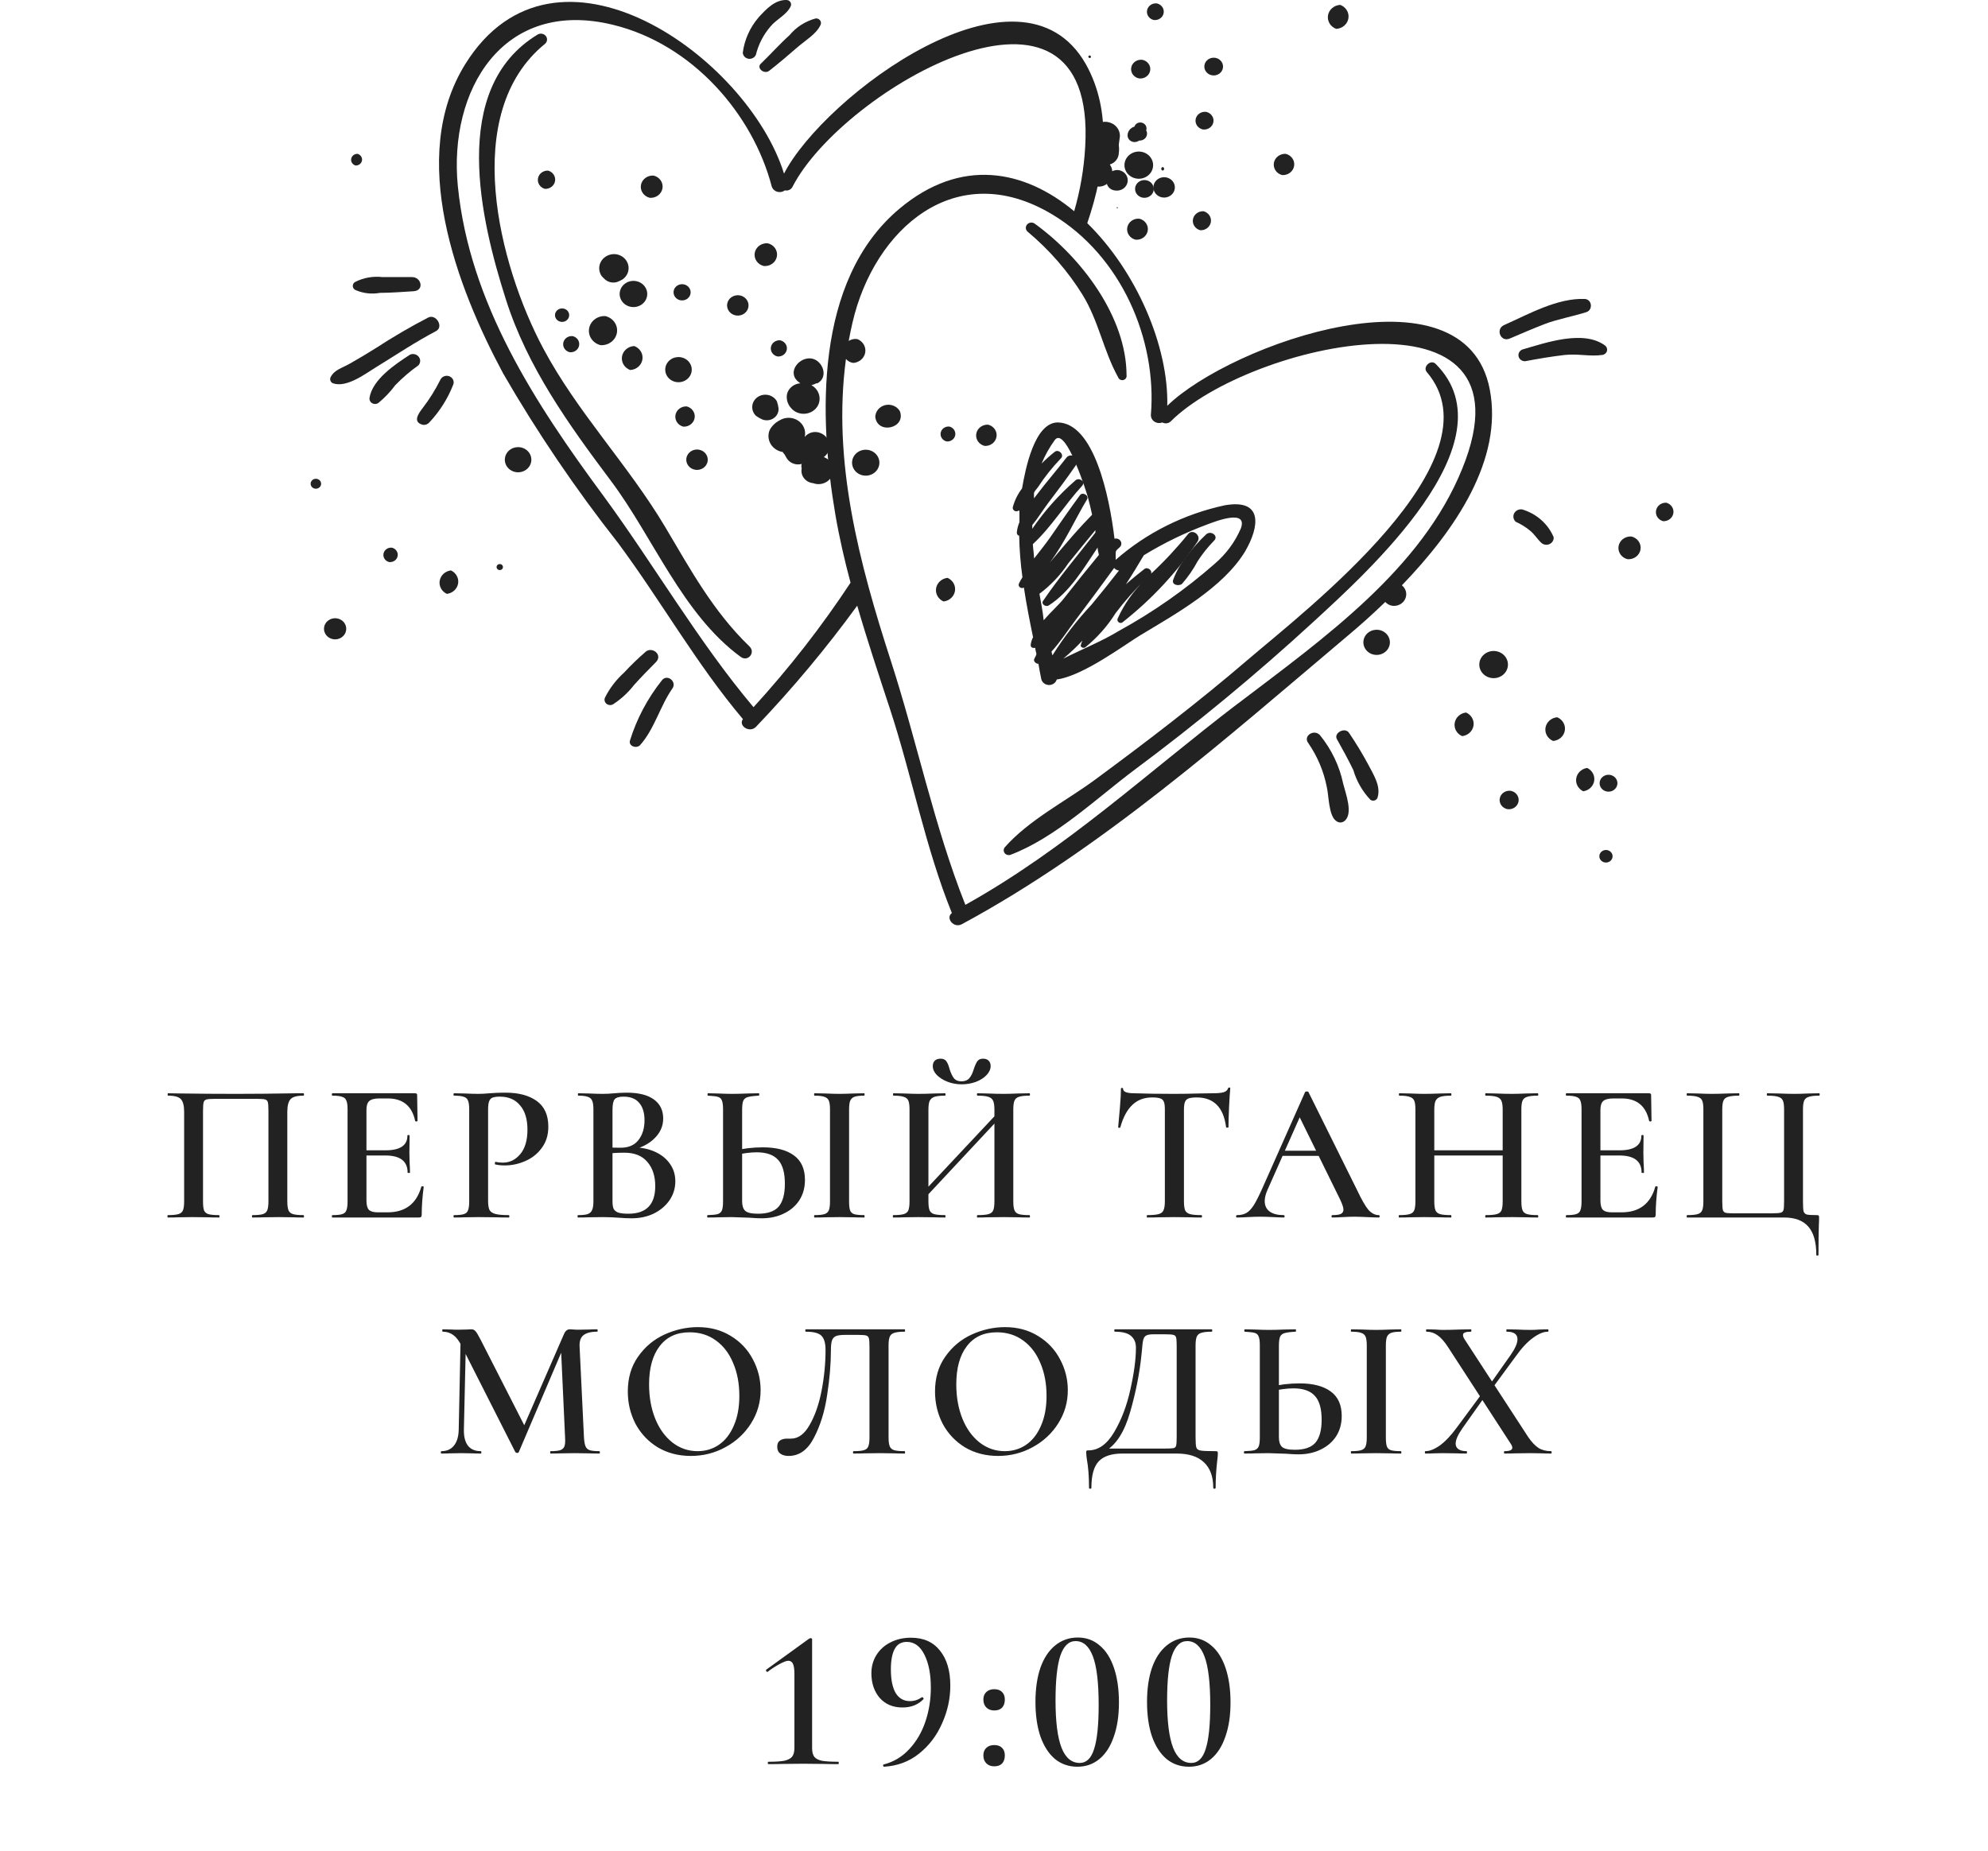 <?xml version="1.0" encoding="UTF-8"?> <svg xmlns="http://www.w3.org/2000/svg" width="160" height="149" viewBox="0 0 160 149" fill="none"><path d="M61.841 142C61.809 142 61.793 141.968 61.793 141.904C61.793 141.84 61.809 141.808 61.841 141.808C62.406 141.808 62.833 141.781 63.121 141.728C63.409 141.664 63.617 141.557 63.745 141.408C63.873 141.248 63.937 141.013 63.937 140.704V134.736C63.937 134.373 63.9 134.107 63.825 133.936C63.75 133.765 63.622 133.68 63.441 133.68C63.302 133.68 63.073 133.765 62.753 133.936C62.433 134.107 62.113 134.315 61.793 134.56L61.761 134.576C61.718 134.576 61.686 134.555 61.665 134.512C61.644 134.459 61.644 134.421 61.665 134.4L65.137 131.888C65.222 131.867 65.26 131.856 65.249 131.856C65.281 131.856 65.308 131.867 65.329 131.888C65.35 131.909 65.361 131.931 65.361 131.952V140.704C65.361 141.024 65.42 141.259 65.537 141.408C65.654 141.557 65.857 141.664 66.145 141.728C66.433 141.781 66.876 141.808 67.473 141.808C67.494 141.808 67.505 141.84 67.505 141.904C67.505 141.968 67.494 142 67.473 142C66.972 142 66.572 141.995 66.273 141.984L64.657 141.968L63.025 141.984C62.726 141.995 62.332 142 61.841 142ZM72.628 137.44C71.871 137.44 71.263 137.184 70.804 136.672C70.356 136.149 70.132 135.488 70.132 134.688C70.132 134.133 70.271 133.637 70.548 133.2C70.826 132.763 71.204 132.427 71.684 132.192C72.164 131.947 72.708 131.824 73.316 131.824C74.33 131.824 75.108 132.171 75.652 132.864C76.207 133.547 76.484 134.485 76.484 135.68C76.484 136.715 76.266 137.723 75.828 138.704C75.402 139.685 74.783 140.501 73.972 141.152C73.172 141.792 72.234 142.144 71.156 142.208C71.114 142.208 71.087 142.181 71.076 142.128C71.066 142.075 71.076 142.043 71.108 142.032C71.93 141.819 72.623 141.403 73.188 140.784C73.764 140.165 74.196 139.424 74.484 138.56C74.772 137.696 74.916 136.789 74.916 135.84C74.916 134.763 74.746 133.883 74.404 133.2C74.063 132.507 73.588 132.16 72.98 132.16C72.532 132.16 72.207 132.352 72.004 132.736C71.802 133.109 71.7 133.653 71.7 134.368C71.7 135.2 71.828 135.835 72.084 136.272C72.351 136.709 72.735 136.928 73.236 136.928C73.578 136.928 73.892 136.827 74.18 136.624L74.212 136.608C74.255 136.608 74.287 136.629 74.308 136.672C74.34 136.715 74.346 136.747 74.324 136.768C73.898 137.216 73.332 137.44 72.628 137.44ZM80.024 142.176C79.757 142.176 79.544 142.096 79.384 141.936C79.224 141.776 79.144 141.563 79.144 141.296C79.144 141.04 79.224 140.837 79.384 140.688C79.544 140.539 79.757 140.464 80.024 140.464C80.29 140.464 80.498 140.539 80.648 140.688C80.797 140.837 80.872 141.04 80.872 141.296C80.872 141.573 80.797 141.792 80.648 141.952C80.498 142.101 80.29 142.176 80.024 142.176ZM80.024 137.68C79.757 137.68 79.544 137.6 79.384 137.44C79.224 137.28 79.144 137.067 79.144 136.8C79.144 136.544 79.224 136.341 79.384 136.192C79.544 136.043 79.757 135.968 80.024 135.968C80.29 135.968 80.498 136.043 80.648 136.192C80.797 136.341 80.872 136.544 80.872 136.8C80.872 137.077 80.797 137.296 80.648 137.456C80.498 137.605 80.29 137.68 80.024 137.68ZM86.712 142.208C86.019 142.208 85.416 142 84.904 141.584C84.403 141.157 84.014 140.555 83.736 139.776C83.47 138.987 83.336 138.059 83.336 136.992C83.336 135.936 83.47 135.019 83.736 134.24C84.014 133.461 84.408 132.864 84.92 132.448C85.443 132.021 86.051 131.808 86.744 131.808C87.427 131.808 88.014 132.021 88.504 132.448C89.006 132.864 89.39 133.467 89.656 134.256C89.923 135.045 90.056 135.973 90.056 137.04C90.056 138.096 89.918 139.013 89.64 139.792C89.374 140.571 88.99 141.168 88.488 141.584C87.987 142 87.395 142.208 86.712 142.208ZM86.904 141.904C87.438 141.904 87.822 141.531 88.056 140.784C88.302 140.027 88.424 138.843 88.424 137.232C88.424 135.451 88.27 134.149 87.96 133.328C87.651 132.507 87.187 132.096 86.568 132.096C86.014 132.096 85.603 132.491 85.336 133.28C85.08 134.059 84.952 135.259 84.952 136.88C84.952 138.576 85.112 139.84 85.432 140.672C85.752 141.493 86.243 141.904 86.904 141.904ZM95.692 142.208C94.998 142.208 94.396 142 93.884 141.584C93.382 141.157 92.993 140.555 92.716 139.776C92.449 138.987 92.316 138.059 92.316 136.992C92.316 135.936 92.449 135.019 92.716 134.24C92.993 133.461 93.388 132.864 93.9 132.448C94.422 132.021 95.03 131.808 95.724 131.808C96.406 131.808 96.993 132.021 97.484 132.448C97.985 132.864 98.369 133.467 98.636 134.256C98.902 135.045 99.036 135.973 99.036 137.04C99.036 138.096 98.897 139.013 98.62 139.792C98.353 140.571 97.969 141.168 97.468 141.584C96.966 142 96.374 142.208 95.692 142.208ZM95.884 141.904C96.417 141.904 96.801 141.531 97.036 140.784C97.281 140.027 97.404 138.843 97.404 137.232C97.404 135.451 97.249 134.149 96.94 133.328C96.63 132.507 96.166 132.096 95.548 132.096C94.993 132.096 94.582 132.491 94.316 133.28C94.06 134.059 93.932 135.259 93.932 136.88C93.932 138.576 94.092 139.84 94.412 140.672C94.732 141.493 95.222 141.904 95.884 141.904Z" fill="#222222"></path><path d="M24.42 97.808C24.452 97.808 24.468 97.84 24.468 97.904C24.468 97.968 24.452 98 24.42 98C24.068 98 23.791 97.995 23.588 97.984L22.436 97.968L21.172 97.984C20.97 97.995 20.687 98 20.324 98C20.292 98 20.276 97.968 20.276 97.904C20.276 97.84 20.292 97.808 20.324 97.808C20.708 97.808 20.986 97.781 21.156 97.728C21.327 97.675 21.444 97.573 21.508 97.424C21.572 97.264 21.604 97.024 21.604 96.704V89.44C21.604 89.077 21.588 88.837 21.556 88.72C21.524 88.603 21.45 88.528 21.332 88.496C21.226 88.464 20.996 88.448 20.644 88.448H17.364C17.002 88.448 16.756 88.464 16.628 88.496C16.5 88.528 16.42 88.608 16.388 88.736C16.356 88.853 16.34 89.088 16.34 89.44V96.704C16.34 97.035 16.367 97.275 16.42 97.424C16.484 97.573 16.602 97.675 16.772 97.728C16.954 97.781 17.236 97.808 17.62 97.808C17.652 97.808 17.668 97.84 17.668 97.904C17.668 97.968 17.652 98 17.62 98C17.258 98 16.97 97.995 16.756 97.984L15.492 97.968L14.356 97.984C14.154 97.995 13.871 98 13.508 98C13.487 98 13.476 97.968 13.476 97.904C13.476 97.84 13.487 97.808 13.508 97.808C13.892 97.808 14.175 97.781 14.356 97.728C14.538 97.675 14.66 97.573 14.724 97.424C14.788 97.264 14.82 97.024 14.82 96.704V89.488C14.82 89.008 14.735 88.672 14.564 88.48C14.394 88.288 14.047 88.192 13.524 88.192C13.503 88.192 13.492 88.16 13.492 88.096C13.492 88.032 13.503 88 13.524 88C13.887 88 14.239 88.005 14.58 88.016C16.01 88.037 17.492 88.048 19.028 88.048C20.447 88.048 22.068 88.032 23.892 88H24.42C24.452 88 24.468 88.032 24.468 88.096C24.468 88.16 24.452 88.192 24.42 88.192C23.898 88.192 23.551 88.288 23.38 88.48C23.21 88.672 23.124 89.008 23.124 89.488V96.704C23.124 97.024 23.156 97.264 23.22 97.424C23.284 97.573 23.407 97.675 23.588 97.728C23.77 97.781 24.047 97.808 24.42 97.808ZM26.757 98C26.725 98 26.709 97.968 26.709 97.904C26.709 97.84 26.725 97.808 26.757 97.808C27.12 97.808 27.381 97.781 27.541 97.728C27.712 97.675 27.824 97.573 27.877 97.424C27.941 97.264 27.973 97.024 27.973 96.704V89.296C27.973 88.976 27.941 88.741 27.877 88.592C27.824 88.443 27.712 88.341 27.541 88.288C27.37 88.224 27.109 88.192 26.757 88.192C26.725 88.192 26.709 88.16 26.709 88.096C26.709 88.032 26.725 88 26.757 88H33.413C33.52 88 33.573 88.048 33.573 88.144L33.605 90.224C33.605 90.245 33.573 90.261 33.509 90.272C33.456 90.272 33.424 90.256 33.413 90.224C33.157 89.019 32.421 88.416 31.205 88.416H30.549C30.154 88.416 29.877 88.485 29.717 88.624C29.568 88.763 29.493 88.997 29.493 89.328V96.64C29.493 96.992 29.557 97.237 29.685 97.376C29.824 97.515 30.064 97.584 30.405 97.584H31.189C32.618 97.584 33.525 96.896 33.909 95.52C33.909 95.499 33.936 95.488 33.989 95.488C34.064 95.488 34.101 95.504 34.101 95.536C33.994 96.347 33.941 97.088 33.941 97.76C33.941 97.845 33.925 97.909 33.893 97.952C33.861 97.984 33.797 98 33.701 98H26.757ZM32.805 94.384C32.805 93.467 32.208 93.008 31.013 93.008H28.773V92.592H31.029C32.202 92.592 32.789 92.197 32.789 91.408C32.789 91.376 32.816 91.36 32.869 91.36C32.933 91.36 32.965 91.376 32.965 91.408L32.949 92.8L32.965 93.552C32.986 93.893 32.997 94.171 32.997 94.384C32.997 94.405 32.965 94.416 32.901 94.416C32.837 94.416 32.805 94.405 32.805 94.384ZM39.283 96.64C39.283 96.981 39.32 97.232 39.395 97.392C39.48 97.541 39.635 97.648 39.859 97.712C40.094 97.776 40.456 97.808 40.947 97.808C40.979 97.808 40.995 97.84 40.995 97.904C40.995 97.968 40.979 98 40.947 98C40.51 98 40.168 97.995 39.923 97.984L38.531 97.968L37.379 97.984C37.176 97.995 36.899 98 36.547 98C36.515 98 36.499 97.968 36.499 97.904C36.499 97.84 36.515 97.808 36.547 97.808C36.91 97.808 37.171 97.781 37.331 97.728C37.502 97.675 37.614 97.573 37.667 97.424C37.731 97.264 37.763 97.024 37.763 96.704V89.296C37.763 88.976 37.731 88.741 37.667 88.592C37.614 88.443 37.502 88.341 37.331 88.288C37.16 88.224 36.899 88.192 36.547 88.192C36.515 88.192 36.499 88.16 36.499 88.096C36.499 88.032 36.515 88 36.547 88L37.379 88.016C37.848 88.037 38.227 88.048 38.515 88.048C38.76 88.048 39.059 88.032 39.411 88C39.539 87.989 39.71 87.979 39.923 87.968C40.147 87.957 40.408 87.952 40.707 87.952C41.752 87.952 42.584 88.176 43.203 88.624C43.822 89.072 44.131 89.76 44.131 90.688C44.131 91.36 43.955 91.931 43.603 92.4C43.262 92.869 42.819 93.221 42.275 93.456C41.742 93.691 41.192 93.808 40.627 93.808C40.328 93.808 40.072 93.781 39.859 93.728C39.838 93.728 39.827 93.701 39.827 93.648C39.827 93.616 39.832 93.584 39.843 93.552C39.864 93.52 39.886 93.509 39.907 93.52C40.067 93.563 40.254 93.584 40.467 93.584C41.022 93.584 41.491 93.355 41.875 92.896C42.259 92.437 42.451 91.781 42.451 90.928C42.451 90.085 42.254 89.435 41.859 88.976C41.475 88.507 40.931 88.272 40.227 88.272C39.971 88.272 39.774 88.299 39.635 88.352C39.507 88.405 39.416 88.507 39.363 88.656C39.31 88.795 39.283 89.019 39.283 89.328V96.64ZM50.896 92.352C51.579 92.352 52.182 92.469 52.704 92.704C53.227 92.939 53.632 93.264 53.92 93.68C54.208 94.085 54.352 94.555 54.352 95.088C54.352 95.643 54.198 96.149 53.888 96.608C53.579 97.056 53.158 97.413 52.624 97.68C52.091 97.936 51.494 98.064 50.832 98.064C50.523 98.064 50.166 98.048 49.76 98.016C49.622 98.005 49.446 97.995 49.232 97.984C49.019 97.973 48.779 97.968 48.512 97.968L47.36 97.984C47.158 97.995 46.88 98 46.528 98C46.496 98 46.48 97.968 46.48 97.904C46.48 97.84 46.496 97.808 46.528 97.808C46.87 97.808 47.126 97.781 47.296 97.728C47.467 97.664 47.584 97.557 47.648 97.408C47.723 97.259 47.76 97.024 47.76 96.704V89.296C47.76 88.987 47.728 88.757 47.664 88.608C47.6 88.448 47.483 88.341 47.312 88.288C47.142 88.224 46.886 88.192 46.544 88.192C46.523 88.192 46.512 88.16 46.512 88.096C46.512 88.032 46.523 88 46.544 88L47.376 88.016C47.846 88.037 48.224 88.048 48.512 88.048C48.811 88.048 49.126 88.032 49.456 88C49.574 87.989 49.712 87.979 49.872 87.968C50.043 87.957 50.235 87.952 50.448 87.952C51.398 87.952 52.123 88.133 52.624 88.496C53.126 88.859 53.376 89.371 53.376 90.032C53.376 90.64 53.142 91.173 52.672 91.632C52.214 92.091 51.563 92.416 50.72 92.608L50.896 92.352ZM50.176 88.272C49.835 88.272 49.6 88.341 49.472 88.48C49.355 88.619 49.296 88.901 49.296 89.328V92.464L48.72 92.352C49.19 92.373 49.6 92.384 49.952 92.384C50.582 92.384 51.056 92.181 51.376 91.776C51.707 91.36 51.872 90.827 51.872 90.176C51.872 89.568 51.728 89.099 51.44 88.768C51.163 88.437 50.742 88.272 50.176 88.272ZM50.576 97.696C52.016 97.696 52.736 96.955 52.736 95.472C52.736 94.661 52.523 94.011 52.096 93.52C51.68 93.029 51.067 92.784 50.256 92.784C49.659 92.784 49.168 92.816 48.784 92.88L49.296 92.688V96.704C49.296 96.949 49.323 97.141 49.376 97.28C49.44 97.419 49.563 97.525 49.744 97.6C49.936 97.664 50.214 97.696 50.576 97.696ZM61.297 98.064C61.03 98.064 60.705 98.048 60.321 98.016C59.425 97.984 58.945 97.968 58.881 97.968L57.857 97.984C57.643 97.995 57.345 98 56.961 98C56.929 98 56.913 97.968 56.913 97.904C56.913 97.84 56.929 97.808 56.961 97.808C57.334 97.797 57.601 97.771 57.761 97.728C57.921 97.675 58.033 97.579 58.097 97.44C58.161 97.291 58.193 97.045 58.193 96.704V89.296C58.193 88.955 58.161 88.715 58.097 88.576C58.043 88.427 57.937 88.331 57.777 88.288C57.627 88.245 57.361 88.213 56.977 88.192C56.955 88.192 56.945 88.16 56.945 88.096C56.945 88.032 56.955 88 56.977 88L57.761 88.016C58.23 88.037 58.625 88.048 58.945 88.048C59.275 88.048 59.697 88.037 60.209 88.016L61.073 88C61.094 88 61.105 88.032 61.105 88.096C61.105 88.16 61.094 88.192 61.073 88.192C60.667 88.213 60.374 88.251 60.193 88.304C60.022 88.347 59.899 88.443 59.825 88.592C59.761 88.741 59.729 88.987 59.729 89.328V96.704C59.729 97.045 59.809 97.296 59.969 97.456C60.139 97.616 60.486 97.696 61.009 97.696C61.787 97.696 62.342 97.504 62.673 97.12C63.003 96.725 63.169 96.112 63.169 95.28C63.169 94.395 62.987 93.755 62.625 93.36C62.262 92.955 61.686 92.752 60.897 92.752C60.395 92.752 59.787 92.832 59.073 92.992L59.009 92.64C59.777 92.448 60.571 92.352 61.393 92.352C62.481 92.352 63.318 92.571 63.905 93.008C64.491 93.435 64.785 94.091 64.785 94.976C64.785 95.595 64.635 96.139 64.337 96.608C64.038 97.067 63.622 97.424 63.089 97.68C62.566 97.936 61.969 98.064 61.297 98.064ZM68.337 96.704C68.337 97.035 68.363 97.275 68.417 97.424C68.47 97.573 68.577 97.675 68.737 97.728C68.907 97.781 69.179 97.808 69.553 97.808C69.574 97.808 69.585 97.84 69.585 97.904C69.585 97.968 69.574 98 69.553 98C69.201 98 68.923 97.995 68.721 97.984L67.553 97.968L66.401 97.984C66.187 97.995 65.905 98 65.553 98C65.531 98 65.521 97.968 65.521 97.904C65.521 97.84 65.531 97.808 65.553 97.808C65.915 97.808 66.182 97.781 66.353 97.728C66.523 97.675 66.641 97.573 66.705 97.424C66.769 97.264 66.801 97.024 66.801 96.704V89.296C66.801 88.976 66.769 88.741 66.705 88.592C66.641 88.443 66.523 88.341 66.353 88.288C66.182 88.224 65.915 88.192 65.553 88.192C65.531 88.192 65.521 88.16 65.521 88.096C65.521 88.032 65.531 88 65.553 88L66.401 88.016C66.87 88.037 67.254 88.048 67.553 88.048C67.851 88.048 68.246 88.037 68.737 88.016L69.553 88C69.574 88 69.585 88.032 69.585 88.096C69.585 88.16 69.574 88.192 69.553 88.192C69.19 88.192 68.923 88.224 68.753 88.288C68.593 88.352 68.481 88.464 68.417 88.624C68.363 88.773 68.337 89.008 68.337 89.328V96.704ZM73.73 96.576L80.769 89.072L81.058 89.344L74.034 96.864L73.73 96.576ZM71.889 98C71.868 98 71.858 97.968 71.858 97.904C71.858 97.84 71.868 97.808 71.889 97.808C72.273 97.808 72.556 97.781 72.737 97.728C72.919 97.675 73.041 97.573 73.106 97.424C73.169 97.264 73.201 97.024 73.201 96.704V89.296C73.201 88.976 73.169 88.741 73.106 88.592C73.041 88.443 72.919 88.341 72.737 88.288C72.556 88.224 72.279 88.192 71.906 88.192C71.884 88.192 71.874 88.16 71.874 88.096C71.874 88.032 71.884 88 71.906 88L72.754 88.016C73.244 88.037 73.628 88.048 73.906 88.048C74.279 88.048 74.722 88.037 75.234 88.016L76.066 88C76.087 88 76.097 88.032 76.097 88.096C76.097 88.16 76.087 88.192 76.066 88.192C75.681 88.192 75.394 88.224 75.201 88.288C75.02 88.352 74.892 88.464 74.817 88.624C74.754 88.773 74.722 89.008 74.722 89.328V96.704C74.722 97.024 74.754 97.264 74.817 97.424C74.882 97.573 75.004 97.675 75.186 97.728C75.377 97.781 75.671 97.808 76.066 97.808C76.087 97.808 76.097 97.84 76.097 97.904C76.097 97.968 76.087 98 76.066 98C75.703 98 75.42 97.995 75.218 97.984L73.906 97.968L72.737 97.984C72.535 97.995 72.252 98 71.889 98ZM78.674 98C78.641 98 78.626 97.968 78.626 97.904C78.626 97.84 78.641 97.808 78.674 97.808C79.079 97.808 79.372 97.781 79.553 97.728C79.746 97.675 79.874 97.573 79.938 97.424C80.001 97.264 80.034 97.024 80.034 96.704V89.328C80.034 89.008 80.001 88.773 79.938 88.624C79.874 88.464 79.746 88.352 79.553 88.288C79.362 88.224 79.068 88.192 78.674 88.192C78.641 88.192 78.626 88.16 78.626 88.096C78.626 88.032 78.641 88 78.674 88L79.442 88.016C79.954 88.037 80.407 88.048 80.802 88.048C81.09 88.048 81.479 88.037 81.969 88.016L82.85 88C82.882 88 82.897 88.032 82.897 88.096C82.897 88.16 82.882 88.192 82.85 88.192C82.466 88.192 82.183 88.224 82.001 88.288C81.831 88.341 81.713 88.443 81.65 88.592C81.585 88.741 81.553 88.976 81.553 89.296V96.704C81.553 97.024 81.585 97.264 81.65 97.424C81.713 97.573 81.831 97.675 82.001 97.728C82.183 97.781 82.466 97.808 82.85 97.808C82.882 97.808 82.897 97.84 82.897 97.904C82.897 97.968 82.882 98 82.85 98C82.487 98 82.194 97.995 81.969 97.984L80.802 97.968L79.442 97.984C79.249 97.995 78.993 98 78.674 98ZM77.377 87.04C77.655 87.04 77.868 86.955 78.017 86.784C78.167 86.603 78.284 86.363 78.37 86.064C78.466 85.776 78.561 85.563 78.657 85.424C78.754 85.285 78.908 85.216 79.121 85.216C79.314 85.216 79.463 85.269 79.57 85.376C79.676 85.483 79.73 85.627 79.73 85.808C79.73 86.064 79.618 86.309 79.394 86.544C79.18 86.768 78.892 86.949 78.529 87.088C78.167 87.216 77.788 87.28 77.394 87.28C76.999 87.28 76.62 87.211 76.257 87.072C75.906 86.933 75.618 86.752 75.394 86.528C75.18 86.304 75.073 86.064 75.073 85.808C75.073 85.627 75.127 85.483 75.234 85.376C75.351 85.269 75.505 85.216 75.698 85.216C75.921 85.216 76.082 85.291 76.177 85.44C76.273 85.579 76.359 85.792 76.433 86.08C76.529 86.379 76.641 86.613 76.769 86.784C76.908 86.955 77.111 87.04 77.377 87.04ZM92.728 88.336C92.077 88.336 91.543 88.539 91.127 88.944C90.712 89.339 90.391 89.936 90.168 90.736C90.168 90.768 90.135 90.784 90.072 90.784C90.018 90.773 89.992 90.757 89.992 90.736C90.034 90.32 90.082 89.787 90.135 89.136C90.189 88.475 90.216 87.979 90.216 87.648C90.216 87.595 90.242 87.568 90.296 87.568C90.359 87.568 90.391 87.595 90.391 87.648C90.391 87.883 90.69 88 91.287 88C92.205 88.032 93.277 88.048 94.504 88.048C95.133 88.048 95.799 88.037 96.504 88.016L97.591 88C97.997 88 98.29 87.973 98.472 87.92C98.663 87.867 98.786 87.76 98.84 87.6C98.85 87.557 98.882 87.536 98.936 87.536C98.989 87.536 99.016 87.557 99.016 87.6C98.984 87.931 98.951 88.432 98.919 89.104C98.888 89.776 98.871 90.32 98.871 90.736C98.871 90.757 98.84 90.768 98.775 90.768C98.722 90.768 98.69 90.757 98.68 90.736C98.573 89.915 98.322 89.312 97.927 88.928C97.533 88.533 96.999 88.336 96.328 88.336C96.029 88.336 95.805 88.363 95.656 88.416C95.517 88.469 95.421 88.565 95.368 88.704C95.314 88.832 95.287 89.04 95.287 89.328V96.704C95.287 97.024 95.32 97.264 95.383 97.424C95.458 97.573 95.591 97.675 95.784 97.728C95.975 97.781 96.279 97.808 96.695 97.808C96.728 97.808 96.743 97.84 96.743 97.904C96.743 97.968 96.728 98 96.695 98C96.322 98 96.029 97.995 95.816 97.984L94.504 97.968L93.255 97.984C93.031 97.995 92.722 98 92.328 98C92.306 98 92.296 97.968 92.296 97.904C92.296 97.84 92.306 97.808 92.328 97.808C92.743 97.808 93.047 97.781 93.24 97.728C93.442 97.675 93.576 97.573 93.639 97.424C93.714 97.264 93.751 97.024 93.751 96.704V89.296C93.751 89.019 93.725 88.816 93.671 88.688C93.618 88.549 93.522 88.459 93.383 88.416C93.245 88.363 93.026 88.336 92.728 88.336ZM103.293 92.624H106.589L106.701 93.04H103.053L103.293 92.624ZM110.973 97.808C111.016 97.808 111.037 97.84 111.037 97.904C111.037 97.968 111.016 98 110.973 98C110.77 98 110.445 97.989 109.997 97.968C109.549 97.947 109.224 97.936 109.021 97.936C108.754 97.936 108.44 97.947 108.077 97.968C107.714 97.989 107.432 98 107.229 98C107.186 98 107.165 97.968 107.165 97.904C107.165 97.84 107.186 97.808 107.229 97.808C107.549 97.808 107.778 97.776 107.917 97.712C108.056 97.637 108.125 97.52 108.125 97.36C108.125 97.2 108.034 96.928 107.853 96.544L104.509 89.744L105.165 88.672L101.997 95.808C101.858 96.128 101.789 96.416 101.789 96.672C101.789 97.045 101.922 97.328 102.189 97.52C102.456 97.712 102.829 97.808 103.309 97.808C103.362 97.808 103.389 97.84 103.389 97.904C103.389 97.968 103.362 98 103.309 98C103.117 98 102.84 97.989 102.477 97.968C102.072 97.947 101.72 97.936 101.421 97.936C101.133 97.936 100.797 97.947 100.413 97.968C100.072 97.989 99.789 98 99.565 98C99.511 98 99.485 97.968 99.485 97.904C99.485 97.84 99.511 97.808 99.565 97.808C99.864 97.808 100.114 97.749 100.317 97.632C100.52 97.515 100.717 97.307 100.909 97.008C101.101 96.699 101.33 96.245 101.597 95.648L105.037 87.904C105.058 87.872 105.106 87.856 105.181 87.856C105.256 87.856 105.298 87.872 105.309 87.904L109.229 95.808C109.592 96.576 109.896 97.104 110.141 97.392C110.397 97.669 110.674 97.808 110.973 97.808ZM120.94 89.328C120.94 89.008 120.908 88.773 120.844 88.624C120.78 88.464 120.652 88.352 120.46 88.288C120.268 88.224 119.975 88.192 119.58 88.192C119.548 88.192 119.532 88.16 119.532 88.096C119.532 88.032 119.548 88 119.58 88L120.348 88.016C120.86 88.037 121.313 88.048 121.708 88.048C121.996 88.048 122.385 88.037 122.876 88.016L123.756 88C123.788 88 123.804 88.032 123.804 88.096C123.804 88.16 123.788 88.192 123.756 88.192C123.372 88.192 123.089 88.224 122.908 88.288C122.727 88.341 122.604 88.443 122.54 88.592C122.476 88.741 122.444 88.976 122.444 89.296V96.704C122.444 97.024 122.476 97.264 122.54 97.424C122.604 97.573 122.727 97.675 122.908 97.728C123.089 97.781 123.372 97.808 123.756 97.808C123.788 97.808 123.804 97.84 123.804 97.904C123.804 97.968 123.788 98 123.756 98C123.393 98 123.1 97.995 122.876 97.984L121.708 97.968L120.348 97.984C120.156 97.995 119.9 98 119.58 98C119.548 98 119.532 97.968 119.532 97.904C119.532 97.84 119.548 97.808 119.58 97.808C119.985 97.808 120.279 97.781 120.46 97.728C120.652 97.675 120.78 97.573 120.844 97.424C120.908 97.264 120.94 97.024 120.94 96.704V89.328ZM114.62 92.592H121.628V93.008H114.62V92.592ZM113.916 89.296C113.916 88.976 113.884 88.741 113.82 88.592C113.756 88.443 113.633 88.341 113.452 88.288C113.271 88.224 112.993 88.192 112.62 88.192C112.599 88.192 112.588 88.16 112.588 88.096C112.588 88.032 112.599 88 112.62 88L113.468 88.016C113.959 88.037 114.343 88.048 114.62 88.048C114.993 88.048 115.436 88.037 115.948 88.016L116.78 88C116.801 88 116.812 88.032 116.812 88.096C116.812 88.16 116.801 88.192 116.78 88.192C116.396 88.192 116.108 88.224 115.916 88.288C115.735 88.352 115.607 88.464 115.532 88.624C115.468 88.773 115.436 89.008 115.436 89.328V96.704C115.436 97.024 115.468 97.264 115.532 97.424C115.596 97.573 115.719 97.675 115.9 97.728C116.092 97.781 116.385 97.808 116.78 97.808C116.801 97.808 116.812 97.84 116.812 97.904C116.812 97.968 116.801 98 116.78 98C116.417 98 116.135 97.995 115.932 97.984L114.62 97.968L113.452 97.984C113.249 97.995 112.967 98 112.604 98C112.583 98 112.572 97.968 112.572 97.904C112.572 97.84 112.583 97.808 112.604 97.808C112.988 97.808 113.271 97.781 113.452 97.728C113.633 97.675 113.756 97.573 113.82 97.424C113.884 97.264 113.916 97.024 113.916 96.704V89.296ZM126.071 98C126.039 98 126.023 97.968 126.023 97.904C126.023 97.84 126.039 97.808 126.071 97.808C126.434 97.808 126.695 97.781 126.855 97.728C127.026 97.675 127.138 97.573 127.191 97.424C127.255 97.264 127.287 97.024 127.287 96.704V89.296C127.287 88.976 127.255 88.741 127.191 88.592C127.138 88.443 127.026 88.341 126.855 88.288C126.685 88.224 126.423 88.192 126.071 88.192C126.039 88.192 126.023 88.16 126.023 88.096C126.023 88.032 126.039 88 126.071 88H132.727C132.834 88 132.887 88.048 132.887 88.144L132.919 90.224C132.919 90.245 132.887 90.261 132.823 90.272C132.77 90.272 132.738 90.256 132.727 90.224C132.471 89.019 131.735 88.416 130.519 88.416H129.863C129.469 88.416 129.191 88.485 129.031 88.624C128.882 88.763 128.807 88.997 128.807 89.328V96.64C128.807 96.992 128.871 97.237 128.999 97.376C129.138 97.515 129.378 97.584 129.719 97.584H130.503C131.933 97.584 132.839 96.896 133.223 95.52C133.223 95.499 133.25 95.488 133.303 95.488C133.378 95.488 133.415 95.504 133.415 95.536C133.309 96.347 133.255 97.088 133.255 97.76C133.255 97.845 133.239 97.909 133.207 97.952C133.175 97.984 133.111 98 133.015 98H126.071ZM132.119 94.384C132.119 93.467 131.522 93.008 130.327 93.008H128.087V92.592H130.343C131.517 92.592 132.103 92.197 132.103 91.408C132.103 91.376 132.13 91.36 132.183 91.36C132.247 91.36 132.279 91.376 132.279 91.408L132.263 92.8L132.279 93.552C132.301 93.893 132.311 94.171 132.311 94.384C132.311 94.405 132.279 94.416 132.215 94.416C132.151 94.416 132.119 94.405 132.119 94.384ZM146.181 100.992C146.181 99.979 145.968 99.227 145.541 98.736C145.115 98.245 144.464 98 143.589 98H135.781C135.76 98 135.749 97.968 135.749 97.904C135.749 97.84 135.76 97.808 135.781 97.808C136.165 97.808 136.448 97.781 136.629 97.728C136.811 97.675 136.933 97.573 136.997 97.424C137.061 97.264 137.093 97.024 137.093 96.704V89.296C137.093 88.976 137.061 88.741 136.997 88.592C136.933 88.443 136.811 88.341 136.629 88.288C136.448 88.224 136.165 88.192 135.781 88.192C135.76 88.192 135.749 88.16 135.749 88.096C135.749 88.032 135.76 88 135.781 88L136.629 88.016C137.099 88.037 137.477 88.048 137.765 88.048C138.117 88.048 138.549 88.037 139.061 88.016L139.957 88C139.979 88 139.989 88.032 139.989 88.096C139.989 88.16 139.979 88.192 139.957 88.192C139.563 88.192 139.269 88.224 139.077 88.288C138.896 88.341 138.773 88.443 138.709 88.592C138.645 88.741 138.613 88.976 138.613 89.296V96.672C138.613 97.035 138.629 97.275 138.661 97.392C138.693 97.509 138.763 97.584 138.869 97.616C138.987 97.648 139.216 97.664 139.557 97.664H142.549C142.923 97.664 143.173 97.648 143.301 97.616C143.429 97.584 143.509 97.509 143.541 97.392C143.573 97.275 143.589 97.035 143.589 96.672V89.296C143.589 88.976 143.557 88.741 143.493 88.592C143.429 88.443 143.307 88.341 143.125 88.288C142.944 88.224 142.651 88.192 142.245 88.192C142.213 88.192 142.197 88.16 142.197 88.096C142.197 88.032 142.213 88 142.245 88L143.125 88.016C143.659 88.037 144.091 88.048 144.421 88.048C144.72 88.048 145.104 88.037 145.573 88.016L146.421 88C146.443 88 146.453 88.032 146.453 88.096C146.453 88.16 146.443 88.192 146.421 88.192C146.037 88.192 145.755 88.224 145.573 88.288C145.392 88.341 145.269 88.443 145.205 88.592C145.141 88.741 145.109 88.976 145.109 89.296V96.704C145.109 97.099 145.125 97.365 145.157 97.504C145.2 97.632 145.285 97.717 145.413 97.76C145.552 97.792 145.819 97.808 146.213 97.808C146.299 97.808 146.352 97.819 146.373 97.84C146.395 97.861 146.405 97.915 146.405 98C146.405 98.224 146.4 98.411 146.389 98.56C146.368 99.136 146.357 99.947 146.357 100.992C146.357 101.045 146.325 101.072 146.261 101.072C146.208 101.072 146.181 101.045 146.181 100.992ZM37.079 107.368L37.511 107.4L37.335 115.064C37.324 115.629 37.431 116.061 37.655 116.36C37.889 116.659 38.236 116.808 38.695 116.808C38.727 116.808 38.743 116.84 38.743 116.904C38.743 116.968 38.727 117 38.695 117C38.407 117 38.183 116.995 38.023 116.984L37.143 116.968L36.199 116.984C36.039 116.995 35.815 117 35.527 117C35.495 117 35.479 116.968 35.479 116.904C35.479 116.84 35.495 116.808 35.527 116.808C35.964 116.808 36.3 116.659 36.535 116.36C36.78 116.061 36.908 115.629 36.919 115.064L37.079 107.368ZM48.247 116.808C48.268 116.808 48.279 116.84 48.279 116.904C48.279 116.968 48.268 117 48.247 117C47.895 117 47.612 116.995 47.399 116.984L46.247 116.968L45.127 116.984C44.935 116.995 44.663 117 44.311 117C44.289 117 44.279 116.968 44.279 116.904C44.279 116.84 44.289 116.808 44.311 116.808C44.663 116.808 44.924 116.781 45.095 116.728C45.265 116.664 45.377 116.557 45.431 116.408C45.484 116.259 45.5 116.024 45.479 115.704L45.143 108.392L45.847 107.288L41.751 116.888C41.729 116.931 41.687 116.952 41.623 116.952C41.569 116.952 41.521 116.931 41.479 116.888L37.143 108.328C36.951 107.933 36.732 107.645 36.487 107.464C36.241 107.283 35.959 107.192 35.639 107.192C35.607 107.192 35.591 107.16 35.591 107.096C35.591 107.032 35.607 107 35.639 107L36.327 107.016C36.465 107.027 36.647 107.032 36.871 107.032L37.607 107.016C37.703 107.005 37.815 107 37.943 107C38.081 107 38.193 107.053 38.279 107.16C38.364 107.256 38.497 107.48 38.679 107.832L42.279 114.888L41.591 116.104L45.383 107.4C45.447 107.251 45.516 107.149 45.591 107.096C45.665 107.032 45.756 107 45.863 107C45.937 107 46.033 107.005 46.151 107.016C46.268 107.027 46.412 107.032 46.583 107.032L47.447 107.016C47.585 107.005 47.788 107 48.055 107C48.087 107 48.103 107.032 48.103 107.096C48.103 107.16 48.087 107.192 48.055 107.192C47.553 107.192 47.185 107.288 46.951 107.48C46.727 107.661 46.625 107.965 46.647 108.392L46.999 115.704C47.02 116.035 47.063 116.275 47.127 116.424C47.191 116.573 47.303 116.675 47.463 116.728C47.623 116.781 47.884 116.808 48.247 116.808ZM55.6 117.192C54.608 117.192 53.723 116.963 52.944 116.504C52.176 116.035 51.579 115.405 51.152 114.616C50.736 113.816 50.528 112.947 50.528 112.008C50.528 110.909 50.806 109.971 51.36 109.192C51.915 108.403 52.624 107.811 53.488 107.416C54.363 107.021 55.254 106.824 56.16 106.824C57.174 106.824 58.064 107.064 58.832 107.544C59.6 108.013 60.187 108.637 60.592 109.416C61.008 110.195 61.216 111.021 61.216 111.896C61.216 112.867 60.96 113.757 60.448 114.568C59.936 115.379 59.248 116.019 58.384 116.488C57.531 116.957 56.603 117.192 55.6 117.192ZM56.144 116.808C56.784 116.808 57.355 116.637 57.856 116.296C58.368 115.944 58.768 115.432 59.056 114.76C59.355 114.088 59.504 113.288 59.504 112.36C59.504 111.368 59.339 110.488 59.008 109.72C58.688 108.941 58.224 108.333 57.616 107.896C57.019 107.459 56.315 107.24 55.504 107.24C54.459 107.24 53.654 107.613 53.088 108.36C52.523 109.096 52.24 110.12 52.24 111.432C52.24 112.456 52.406 113.379 52.736 114.2C53.067 115.011 53.531 115.651 54.128 116.12C54.726 116.579 55.398 116.808 56.144 116.808ZM63.467 117.192C63.189 117.192 62.965 117.128 62.794 117C62.635 116.883 62.554 116.701 62.554 116.456C62.554 116.221 62.624 116.056 62.763 115.96C62.912 115.853 63.099 115.8 63.322 115.8H63.658C64.245 115.8 64.746 115.432 65.162 114.696C65.589 113.96 65.909 113.043 66.123 111.944C66.336 110.835 66.442 109.741 66.442 108.664C66.442 108.131 66.336 107.752 66.123 107.528C65.909 107.304 65.488 107.192 64.859 107.192C64.826 107.192 64.811 107.16 64.811 107.096C64.811 107.032 64.826 107 64.859 107H72.811C72.832 107 72.843 107.032 72.843 107.096C72.843 107.16 72.832 107.192 72.811 107.192C72.427 107.192 72.144 107.224 71.963 107.288C71.792 107.341 71.674 107.443 71.611 107.592C71.546 107.741 71.514 107.976 71.514 108.296V115.704C71.514 116.024 71.546 116.264 71.611 116.424C71.674 116.573 71.792 116.675 71.963 116.728C72.144 116.781 72.427 116.808 72.811 116.808C72.832 116.808 72.843 116.84 72.843 116.904C72.843 116.968 72.832 117 72.811 117C72.459 117 72.176 116.995 71.963 116.984L70.811 116.968L69.579 116.984C69.365 116.995 69.072 117 68.698 117C68.666 117 68.65 116.968 68.65 116.904C68.65 116.84 68.666 116.808 68.698 116.808C69.082 116.808 69.36 116.781 69.531 116.728C69.712 116.675 69.829 116.573 69.882 116.424C69.947 116.275 69.978 116.035 69.978 115.704V108.44C69.978 108.077 69.963 107.837 69.93 107.72C69.898 107.603 69.824 107.528 69.707 107.496C69.6 107.464 69.371 107.448 69.019 107.448H68.043C67.722 107.448 67.483 107.475 67.323 107.528C67.162 107.581 67.045 107.693 66.971 107.864C66.906 108.035 66.874 108.301 66.874 108.664C66.874 109.784 66.773 110.995 66.57 112.296C66.379 113.597 66.026 114.739 65.514 115.72C65.013 116.701 64.331 117.192 63.467 117.192ZM80.325 117.192C79.333 117.192 78.447 116.963 77.669 116.504C76.901 116.035 76.303 115.405 75.877 114.616C75.461 113.816 75.253 112.947 75.253 112.008C75.253 110.909 75.53 109.971 76.085 109.192C76.639 108.403 77.349 107.811 78.213 107.416C79.087 107.021 79.978 106.824 80.885 106.824C81.898 106.824 82.789 107.064 83.557 107.544C84.325 108.013 84.911 108.637 85.317 109.416C85.733 110.195 85.941 111.021 85.941 111.896C85.941 112.867 85.685 113.757 85.173 114.568C84.661 115.379 83.973 116.019 83.109 116.488C82.255 116.957 81.327 117.192 80.325 117.192ZM80.869 116.808C81.509 116.808 82.079 116.637 82.581 116.296C83.093 115.944 83.493 115.432 83.781 114.76C84.079 114.088 84.229 113.288 84.229 112.36C84.229 111.368 84.063 110.488 83.733 109.72C83.413 108.941 82.949 108.333 82.341 107.896C81.743 107.459 81.039 107.24 80.229 107.24C79.183 107.24 78.378 107.613 77.813 108.36C77.247 109.096 76.965 110.12 76.965 111.432C76.965 112.456 77.13 113.379 77.461 114.2C77.791 115.011 78.255 115.651 78.853 116.12C79.45 116.579 80.122 116.808 80.869 116.808ZM97.823 116.808C97.919 116.808 97.972 116.819 97.983 116.84C98.004 116.851 98.015 116.904 98.015 117C98.015 117.149 97.999 117.336 97.967 117.56C97.882 118.296 97.839 119.027 97.839 119.752C97.839 119.805 97.807 119.832 97.743 119.832C97.679 119.832 97.647 119.805 97.647 119.752C97.647 118.856 97.396 118.173 96.895 117.704C96.404 117.235 95.674 117 94.703 117H90.335C89.46 117 88.826 117.208 88.431 117.624C88.036 118.04 87.839 118.749 87.839 119.752C87.839 119.805 87.807 119.832 87.743 119.832C87.679 119.832 87.647 119.805 87.647 119.752C87.647 118.845 87.588 118.077 87.471 117.448C87.439 117.224 87.423 117.053 87.423 116.936C87.423 116.84 87.428 116.787 87.439 116.776C87.46 116.755 87.513 116.744 87.599 116.744C88.399 116.744 89.087 116.259 89.663 115.288C90.249 114.307 90.687 113.16 90.975 111.848C91.273 110.525 91.423 109.4 91.423 108.472C91.423 108.067 91.29 107.752 91.023 107.528C90.767 107.304 90.335 107.192 89.727 107.192C89.695 107.192 89.679 107.16 89.679 107.096C89.679 107.032 89.695 107 89.727 107H97.519C97.551 107 97.567 107.032 97.567 107.096C97.567 107.16 97.551 107.192 97.519 107.192C97.135 107.192 96.852 107.224 96.671 107.288C96.5 107.341 96.383 107.443 96.319 107.592C96.255 107.741 96.223 107.976 96.223 108.296V115.704C96.223 116.12 96.244 116.392 96.287 116.52C96.329 116.648 96.447 116.728 96.639 116.76C96.831 116.792 97.225 116.808 97.823 116.808ZM94.703 108.328C94.703 107.987 94.687 107.763 94.655 107.656C94.623 107.539 94.548 107.469 94.431 107.448C94.324 107.416 94.095 107.4 93.743 107.4H92.863C92.575 107.4 92.372 107.432 92.255 107.496C92.138 107.56 92.058 107.672 92.015 107.832C91.972 107.992 91.935 108.285 91.903 108.712L91.871 109.032C91.722 110.515 91.418 112.056 90.959 113.656C90.5 115.256 89.828 116.307 88.943 116.808L88.879 116.6H93.663C94.058 116.6 94.314 116.589 94.431 116.568C94.548 116.547 94.623 116.483 94.655 116.376C94.687 116.259 94.703 116.024 94.703 115.672V108.328ZM104.498 117.064C104.231 117.064 103.906 117.048 103.522 117.016C102.626 116.984 102.146 116.968 102.082 116.968L101.058 116.984C100.845 116.995 100.546 117 100.162 117C100.13 117 100.114 116.968 100.114 116.904C100.114 116.84 100.13 116.808 100.162 116.808C100.535 116.797 100.802 116.771 100.962 116.728C101.122 116.675 101.234 116.579 101.298 116.44C101.362 116.291 101.394 116.045 101.394 115.704V108.296C101.394 107.955 101.362 107.715 101.298 107.576C101.245 107.427 101.138 107.331 100.978 107.288C100.829 107.245 100.562 107.213 100.178 107.192C100.157 107.192 100.146 107.16 100.146 107.096C100.146 107.032 100.157 107 100.178 107L100.962 107.016C101.431 107.037 101.826 107.048 102.146 107.048C102.477 107.048 102.898 107.037 103.41 107.016L104.274 107C104.295 107 104.306 107.032 104.306 107.096C104.306 107.16 104.295 107.192 104.274 107.192C103.869 107.213 103.575 107.251 103.394 107.304C103.223 107.347 103.101 107.443 103.026 107.592C102.962 107.741 102.93 107.987 102.93 108.328V115.704C102.93 116.045 103.01 116.296 103.17 116.456C103.341 116.616 103.687 116.696 104.21 116.696C104.989 116.696 105.543 116.504 105.874 116.12C106.205 115.725 106.37 115.112 106.37 114.28C106.37 113.395 106.189 112.755 105.826 112.36C105.463 111.955 104.887 111.752 104.098 111.752C103.597 111.752 102.989 111.832 102.274 111.992L102.21 111.64C102.978 111.448 103.773 111.352 104.594 111.352C105.682 111.352 106.519 111.571 107.106 112.008C107.693 112.435 107.986 113.091 107.986 113.976C107.986 114.595 107.837 115.139 107.538 115.608C107.239 116.067 106.823 116.424 106.29 116.68C105.767 116.936 105.17 117.064 104.498 117.064ZM111.538 115.704C111.538 116.035 111.565 116.275 111.618 116.424C111.671 116.573 111.778 116.675 111.938 116.728C112.109 116.781 112.381 116.808 112.754 116.808C112.775 116.808 112.786 116.84 112.786 116.904C112.786 116.968 112.775 117 112.754 117C112.402 117 112.125 116.995 111.922 116.984L110.754 116.968L109.602 116.984C109.389 116.995 109.106 117 108.754 117C108.733 117 108.722 116.968 108.722 116.904C108.722 116.84 108.733 116.808 108.754 116.808C109.117 116.808 109.383 116.781 109.554 116.728C109.725 116.675 109.842 116.573 109.906 116.424C109.97 116.264 110.002 116.024 110.002 115.704V108.296C110.002 107.976 109.97 107.741 109.906 107.592C109.842 107.443 109.725 107.341 109.554 107.288C109.383 107.224 109.117 107.192 108.754 107.192C108.733 107.192 108.722 107.16 108.722 107.096C108.722 107.032 108.733 107 108.754 107L109.602 107.016C110.071 107.037 110.455 107.048 110.754 107.048C111.053 107.048 111.447 107.037 111.938 107.016L112.754 107C112.775 107 112.786 107.032 112.786 107.096C112.786 107.16 112.775 107.192 112.754 107.192C112.391 107.192 112.125 107.224 111.954 107.288C111.794 107.352 111.682 107.464 111.618 107.624C111.565 107.773 111.538 108.008 111.538 108.328V115.704ZM121.091 117C121.059 117 121.043 116.968 121.043 116.904C121.043 116.84 121.059 116.808 121.091 116.808C121.507 116.808 121.715 116.717 121.715 116.536C121.715 116.44 121.667 116.323 121.571 116.184L116.547 108.44C116.259 107.992 115.976 107.672 115.699 107.48C115.432 107.288 115.139 107.192 114.819 107.192C114.787 107.192 114.771 107.16 114.771 107.096C114.771 107.032 114.787 107 114.819 107L115.475 107.016C115.773 107.037 115.992 107.048 116.131 107.048C116.493 107.048 116.952 107.037 117.507 107.016L118.387 107C118.408 107 118.419 107.032 118.419 107.096C118.419 107.16 118.408 107.192 118.387 107.192C118.173 107.192 118.013 107.213 117.907 107.256C117.8 107.288 117.747 107.357 117.747 107.464C117.747 107.571 117.795 107.693 117.891 107.832L122.995 115.672C123.272 116.077 123.549 116.371 123.827 116.552C124.104 116.723 124.44 116.808 124.835 116.808C124.867 116.808 124.883 116.84 124.883 116.904C124.883 116.968 124.867 117 124.835 117C124.536 117 124.307 116.995 124.147 116.984L123.203 116.968L121.907 116.984C121.715 116.995 121.443 117 121.091 117ZM114.723 117C114.691 117 114.675 116.968 114.675 116.904C114.675 116.84 114.691 116.808 114.723 116.808C115.064 116.808 115.453 116.653 115.891 116.344C116.328 116.024 116.781 115.544 117.251 114.904L119.379 112.024L119.635 112.232L117.699 114.968C117.336 115.491 117.155 115.901 117.155 116.2C117.155 116.392 117.229 116.541 117.379 116.648C117.528 116.755 117.747 116.808 118.035 116.808C118.056 116.808 118.067 116.84 118.067 116.904C118.067 116.968 118.056 117 118.035 117C117.693 117 117.432 116.995 117.251 116.984L116.099 116.968L115.363 116.984C115.235 116.995 115.021 117 114.723 117ZM119.667 111.784L121.571 109.08C121.944 108.547 122.131 108.12 122.131 107.8C122.131 107.395 121.843 107.192 121.267 107.192C121.245 107.192 121.235 107.16 121.235 107.096C121.235 107.032 121.245 107 121.267 107L122.051 107.016C122.477 107.037 122.861 107.048 123.203 107.048C123.416 107.048 123.661 107.037 123.939 107.016L124.579 107C124.611 107 124.627 107.032 124.627 107.096C124.627 107.16 124.611 107.192 124.579 107.192C124.227 107.192 123.827 107.357 123.379 107.688C122.931 108.008 122.472 108.499 122.003 109.16L119.923 111.992L119.667 111.784Z" fill="#222222"></path><path fill-rule="evenodd" clip-rule="evenodd" d="M112.829 47.113C117.108 42.673 120.986 37.003 119.9 31.343C117.919 21.003 99.067 27.673 93.945 32.663C94.061 27.863 91.458 21.833 87.507 17.963C89.003 13.573 89.519 8.963 87.391 5.163C82.122 -4.117 66.315 7.733 63.1 13.973C60.171 4.563 44.691 -6.467 37.451 5.153C32.783 12.653 36.755 23.093 40.496 30.063C43.24 34.813 46.332 39.374 49.749 43.713C53.184 48.343 56.072 53.483 59.792 57.883C59.402 58.423 60.329 59.033 60.845 58.503C63.783 55.426 66.504 52.169 68.991 48.753C69.803 51.553 70.73 54.333 71.636 57.093C73.407 62.493 74.471 68.213 76.61 73.493C76.073 73.893 76.758 74.743 77.411 74.393C88.697 68.303 98.772 59.353 108.456 51.183C109.426 50.373 110.458 49.453 111.491 48.453C111.637 48.621 111.844 48.731 112.071 48.763C112.282 48.787 112.496 48.746 112.681 48.646C112.865 48.545 113.011 48.391 113.096 48.206C113.181 48.021 113.201 47.814 113.153 47.618C113.105 47.421 112.992 47.244 112.829 47.113ZM60.645 56.923C56.23 51.683 52.689 45.543 48.632 40.003C43.026 32.423 37.799 24.393 36.85 15.003C36.081 7.283 40.444 -0.187 49.359 2.003C55.734 3.563 60.582 9.173 62.11 15.003C62.14 15.103 62.195 15.195 62.271 15.269C62.348 15.344 62.442 15.4 62.546 15.432C62.651 15.463 62.762 15.47 62.869 15.451C62.977 15.432 63.078 15.388 63.164 15.323C63.287 15.35 63.416 15.336 63.529 15.283C63.642 15.23 63.733 15.142 63.785 15.033C67.79 7.203 88.329 -4.597 87.338 11.843C87.239 13.588 86.942 15.318 86.453 17.003C82.469 13.683 77.358 12.623 72.374 16.813C65.503 22.593 65.914 33.693 67.231 41.413C67.547 43.263 67.969 45.083 68.454 46.903C66.128 50.43 63.518 53.78 60.645 56.923ZM99.636 56.623C92.344 62.183 85.82 68.303 77.696 72.833C75.198 66.553 73.797 59.683 71.721 53.263C69.149 45.323 66.978 37.153 68.085 28.893C68.23 29.069 68.442 29.184 68.675 29.213C68.911 29.196 69.134 29.105 69.309 28.953C69.483 28.8 69.598 28.597 69.636 28.375C69.674 28.154 69.632 27.926 69.517 27.73C69.402 27.534 69.22 27.38 69.002 27.293C68.758 27.256 68.509 27.309 68.306 27.443C68.401 26.943 68.496 26.443 68.612 25.963C70.351 18.443 76.916 12.593 84.693 17.263C90.257 20.603 93.123 27.343 92.628 33.383C92.621 33.49 92.643 33.596 92.692 33.693C92.74 33.789 92.814 33.872 92.905 33.934C92.997 33.996 93.104 34.035 93.216 34.047C93.328 34.059 93.441 34.044 93.545 34.003C93.655 34.065 93.785 34.088 93.911 34.07C94.038 34.052 94.154 33.993 94.24 33.903C100.563 27.613 123.947 22.353 117.687 37.723C114.421 45.823 106.528 51.383 99.646 56.623H99.636Z" fill="#222222"></path><path fill-rule="evenodd" clip-rule="evenodd" d="M83.797 54.623C83.82 54.761 83.891 54.887 84 54.98C84.109 55.074 84.248 55.129 84.394 55.138C84.541 55.146 84.686 55.106 84.805 55.025C84.925 54.944 85.012 54.827 85.051 54.693C87.159 54.413 90.552 51.873 91.774 51.133C94.651 49.403 98.445 47.293 100.205 44.393C101.375 42.393 101.68 40.123 98.571 40.673C95.29 41.379 92.262 42.893 89.793 45.063C89.793 44.893 89.793 44.693 89.793 44.483C89.793 44.273 90.036 44.153 90.162 44.003C90.216 43.934 90.246 43.852 90.248 43.766C90.25 43.68 90.223 43.596 90.172 43.525C90.121 43.455 90.048 43.401 89.963 43.372C89.878 43.343 89.785 43.34 89.698 43.363C89.287 39.903 88.044 34.053 85.135 34.003C83.26 34.003 82.522 37.763 82.259 39.313C81.91 39.77 81.656 40.286 81.51 40.833C81.502 40.888 81.51 40.943 81.534 40.993C81.559 41.043 81.598 41.086 81.648 41.114C81.697 41.143 81.755 41.157 81.813 41.156C81.871 41.154 81.927 41.135 81.974 41.103C81.974 41.103 81.974 41.103 82.048 41.103C82.048 41.413 82.048 41.723 82.048 42.033C81.933 42.298 81.862 42.578 81.837 42.863C81.83 42.921 81.846 42.979 81.88 43.027C81.915 43.075 81.967 43.109 82.027 43.123C82.047 44.24 82.135 45.356 82.29 46.463C82.185 46.628 82.09 46.798 82.006 46.973C81.983 47.024 81.978 47.081 81.992 47.135C82.005 47.189 82.037 47.237 82.082 47.273C82.126 47.309 82.182 47.33 82.24 47.334C82.299 47.337 82.357 47.323 82.406 47.293C82.606 48.633 82.87 49.973 83.144 51.293C83.044 51.481 82.979 51.684 82.954 51.893C82.948 51.922 82.948 51.952 82.954 51.981C82.961 52.01 82.973 52.037 82.991 52.061C83.008 52.086 83.031 52.106 83.058 52.122C83.084 52.138 83.113 52.148 83.144 52.153H83.323C83.323 52.303 83.376 52.443 83.407 52.593C83.439 52.743 83.281 52.903 83.228 53.073C83.175 53.243 83.386 53.433 83.576 53.433C83.629 53.773 83.713 54.203 83.797 54.623ZM90.341 50.093C92.693 48.244 94.727 46.057 96.369 43.613C96.727 43.113 95.969 42.503 95.6 43.013C94.695 44.13 93.709 45.186 92.649 46.173C92.744 45.913 92.365 45.603 92.101 45.803C91.627 46.173 91.121 46.583 90.615 47.033C91.132 46.243 91.606 45.453 92.059 44.693C93.662 43.713 95.363 42.885 97.138 42.223C97.876 41.943 100.437 40.953 99.868 42.533C99.401 43.622 98.68 44.596 97.76 45.383C95.405 47.454 92.814 49.268 90.036 50.793C88.645 51.633 87.053 52.273 85.578 53.013C86.122 52.56 86.636 52.076 87.117 51.563C87.068 51.674 87.026 51.788 86.99 51.903C86.927 52.093 87.19 52.203 87.338 52.113C88.31 51.323 89.14 50.388 89.793 49.343C90.517 48.39 91.313 47.487 92.175 46.643C91.233 47.552 90.478 48.62 89.951 49.793C89.856 50.003 90.12 50.253 90.341 50.093ZM89.677 45.723C89.723 45.779 89.781 45.825 89.846 45.86C89.911 45.894 89.983 45.916 90.057 45.923C89.34 46.843 88.613 47.753 87.865 48.653C86.676 49.921 85.617 51.294 84.703 52.753C84.673 52.651 84.648 52.548 84.63 52.443C85.357 51.653 85.947 50.723 86.569 49.903C87.615 48.517 88.648 47.123 89.667 45.723H89.677ZM83.46 39.803L83.218 40.113C83.218 39.973 83.218 39.833 83.218 39.703C83.218 39.573 83.428 39.373 83.534 39.223C84.073 38.393 84.694 37.613 85.388 36.893C85.683 36.603 85.199 36.113 84.882 36.373C84.513 36.667 84.161 36.981 83.829 37.313C84.105 36.651 84.458 36.02 84.882 35.433C85.262 34.893 85.81 35.643 86.305 36.673C86.221 36.651 86.132 36.653 86.049 36.68C85.966 36.707 85.894 36.757 85.841 36.823C85.072 37.823 84.229 38.783 83.46 39.803ZM83.123 43.803C84.619 42.423 85.715 40.603 87.085 39.113C87.401 38.783 86.853 38.373 86.537 38.683C85.217 39.833 84.055 41.136 83.081 42.563V42.263C83.534 41.713 83.924 41.073 84.335 40.523C85.093 39.523 85.852 38.523 86.6 37.433C86.6 37.433 86.6 37.433 86.6 37.363C87.096 38.523 87.485 39.773 87.549 39.993C87.675 40.473 87.802 40.993 87.896 41.433C86.906 42.433 85.968 43.533 85.051 44.623L84.493 45.283C85.694 43.693 86.6 41.653 87.485 40.203C87.675 39.883 87.127 39.563 86.916 39.863C86.094 40.983 85.293 42.133 84.503 43.283C84.113 43.843 83.66 44.393 83.228 44.953C83.207 44.523 83.144 44.143 83.123 43.763V43.803ZM83.65 47.803C84.567 47.114 85.354 46.282 85.978 45.343C86.706 44.453 87.422 43.553 88.16 42.673V42.873C86.758 44.683 85.23 46.473 83.945 48.373C83.776 48.633 84.177 48.883 84.408 48.733C86.126 47.633 87.222 45.733 88.339 44.073C88.339 44.263 88.402 44.463 88.444 44.663C87.475 45.837 86.526 47.017 85.599 48.203C85.23 48.673 84.545 49.283 83.997 49.923C83.924 49.183 83.776 48.473 83.65 47.753V47.803Z" fill="#222222"></path><path fill-rule="evenodd" clip-rule="evenodd" d="M53.521 42.393C50.539 37.393 46.471 33.203 43.721 28.043C40.149 21.343 37.008 9.093 43.869 3.523C43.957 3.446 44.013 3.34 44.025 3.227C44.038 3.113 44.006 2.999 43.936 2.906C43.867 2.813 43.764 2.747 43.646 2.721C43.529 2.694 43.406 2.71 43.3 2.763C36.092 7.093 38.705 17.813 40.728 24.143C42.446 29.533 45.744 34.143 49.159 38.693C52.573 43.243 54.923 49.443 59.612 52.873C60.192 53.303 60.824 52.533 60.329 52.043C57.378 49.193 55.566 45.833 53.521 42.393Z" fill="#222222"></path><path fill-rule="evenodd" clip-rule="evenodd" d="M115.548 29.293C115.158 28.893 114.494 29.523 114.821 29.933C120.901 37.003 105.01 49.173 100.405 53.123C96.464 56.503 92.322 59.673 88.128 62.763C85.778 64.493 82.796 66.003 80.857 68.213C80.807 68.279 80.781 68.359 80.781 68.44C80.781 68.522 80.808 68.601 80.858 68.667C80.907 68.733 80.978 68.783 81.059 68.809C81.14 68.835 81.228 68.837 81.31 68.813C84.946 67.443 88.286 64.223 91.311 61.963C96.324 58.234 101.129 54.258 105.706 50.053C109.921 46.163 121.818 35.543 115.548 29.293Z" fill="#222222"></path><path fill-rule="evenodd" clip-rule="evenodd" d="M87.117 23.713C88.423 25.823 88.813 28.253 89.993 30.373C90.021 30.451 90.078 30.517 90.154 30.557C90.23 30.598 90.318 30.61 90.403 30.591C90.487 30.572 90.561 30.524 90.611 30.456C90.66 30.388 90.68 30.305 90.668 30.223C90.668 25.533 87.053 20.733 83.291 18.013C83.201 17.942 83.083 17.907 82.966 17.917C82.848 17.928 82.74 17.982 82.664 18.068C82.589 18.154 82.552 18.265 82.563 18.377C82.574 18.489 82.631 18.592 82.722 18.663C84.458 20.116 85.941 21.821 87.117 23.713Z" fill="#222222"></path><path fill-rule="evenodd" clip-rule="evenodd" d="M95.126 47.003C95.618 46.44 96.042 45.826 96.39 45.173C96.772 44.579 97.217 44.023 97.718 43.513C98.097 43.143 97.454 42.663 97.075 43.013C96.482 43.567 95.946 44.173 95.473 44.823C95.019 45.382 94.663 46.007 94.419 46.673C94.282 47.083 94.862 47.203 95.126 47.003Z" fill="#222222"></path><path fill-rule="evenodd" clip-rule="evenodd" d="M127.677 25.123C128.204 24.953 128.152 24.123 127.561 24.063C125.338 23.973 123.02 25.293 121.06 26.163C120.343 26.473 120.764 27.563 121.502 27.253C122.44 26.853 123.388 26.443 124.347 26.073C125.306 25.703 126.581 25.473 127.677 25.123Z" fill="#222222"></path><path fill-rule="evenodd" clip-rule="evenodd" d="M129.195 27.823C127.446 26.513 124.4 27.593 122.524 28.133C122.411 28.178 122.319 28.261 122.263 28.365C122.208 28.469 122.194 28.588 122.223 28.701C122.252 28.815 122.323 28.914 122.423 28.982C122.522 29.05 122.644 29.083 122.767 29.073C123.82 28.873 124.874 28.693 125.928 28.573C126.982 28.453 127.941 28.713 128.942 28.573C129.029 28.565 129.112 28.532 129.181 28.479C129.249 28.427 129.3 28.356 129.326 28.277C129.353 28.197 129.355 28.112 129.332 28.031C129.308 27.951 129.261 27.878 129.195 27.823Z" fill="#222222"></path><path fill-rule="evenodd" clip-rule="evenodd" d="M122.503 41.003C122.374 40.985 122.242 41.006 122.126 41.064C122.01 41.122 121.917 41.214 121.86 41.326C121.804 41.438 121.787 41.564 121.811 41.686C121.836 41.808 121.901 41.919 121.997 42.003C122.422 42.192 122.816 42.438 123.167 42.733C123.536 43.043 123.768 43.453 124.094 43.733C124.185 43.8 124.294 43.839 124.408 43.848C124.522 43.857 124.636 43.834 124.737 43.782C124.837 43.73 124.92 43.651 124.974 43.556C125.029 43.46 125.052 43.352 125.043 43.243C124.822 42.714 124.48 42.238 124.04 41.85C123.601 41.463 123.076 41.173 122.503 41.003Z" fill="#222222"></path><path fill-rule="evenodd" clip-rule="evenodd" d="M106.233 59.173C105.748 58.653 104.852 59.243 105.295 59.813C106.03 60.882 106.535 62.078 106.781 63.333C106.949 63.973 106.917 65.713 107.571 66.103C107.658 66.168 107.766 66.203 107.876 66.203C107.987 66.203 108.095 66.168 108.182 66.103C108.951 65.543 108.298 63.853 108.108 63.103C107.813 61.673 107.171 60.327 106.233 59.173Z" fill="#222222"></path><path fill-rule="evenodd" clip-rule="evenodd" d="M108.583 59.003C108.256 58.483 107.307 59.003 107.602 59.503C108.066 60.323 108.509 61.143 108.92 61.983C109.177 62.869 109.646 63.687 110.29 64.373C110.339 64.41 110.398 64.435 110.461 64.444C110.524 64.453 110.588 64.447 110.647 64.426C110.706 64.405 110.759 64.369 110.8 64.323C110.84 64.277 110.868 64.222 110.88 64.163C111.143 63.253 110.532 62.343 110.121 61.543C109.653 60.673 109.14 59.825 108.583 59.003Z" fill="#222222"></path><path fill-rule="evenodd" clip-rule="evenodd" d="M35.09 26.653C35.744 26.313 35.09 25.233 34.458 25.563C33.021 26.309 31.625 27.123 30.275 28.003C29.579 28.443 28.873 28.863 28.167 29.263C27.461 29.663 26.913 29.763 26.607 30.363C26.564 30.452 26.56 30.554 26.596 30.645C26.631 30.737 26.704 30.812 26.797 30.853C27.935 31.243 29.453 30.043 30.369 29.493C31.929 28.533 33.436 27.523 35.09 26.653Z" fill="#222222"></path><path fill-rule="evenodd" clip-rule="evenodd" d="M33.004 28.544C31.803 29.323 29.969 30.544 29.737 32.033C29.726 32.116 29.74 32.2 29.778 32.275C29.815 32.35 29.875 32.413 29.95 32.456C30.025 32.499 30.111 32.521 30.198 32.519C30.286 32.517 30.371 32.49 30.443 32.444C30.96 32.019 31.42 31.535 31.813 31.003C32.381 30.416 33.005 29.881 33.678 29.404C33.763 29.309 33.812 29.189 33.816 29.065C33.821 28.941 33.78 28.819 33.702 28.719C33.624 28.619 33.512 28.547 33.385 28.515C33.258 28.483 33.124 28.493 33.004 28.544Z" fill="#222222"></path><path fill-rule="evenodd" clip-rule="evenodd" d="M35.449 30.553C35.051 31.354 34.575 32.117 34.026 32.833C33.689 33.273 33.173 33.973 34.026 34.193C34.124 34.209 34.224 34.199 34.317 34.166C34.409 34.133 34.491 34.076 34.553 34.003C35.379 33.124 36.026 32.106 36.46 31.003C36.523 30.876 36.53 30.73 36.48 30.598C36.429 30.466 36.326 30.358 36.192 30.298C36.058 30.238 35.904 30.232 35.765 30.28C35.625 30.328 35.512 30.426 35.449 30.553Z" fill="#222222"></path><path fill-rule="evenodd" clip-rule="evenodd" d="M28.652 23.363C29.257 23.619 29.93 23.692 30.58 23.573C31.476 23.573 32.382 23.493 33.278 23.443C34.174 23.393 33.921 22.293 33.151 22.303H30.78C30.025 22.215 29.259 22.352 28.588 22.693C28.524 22.728 28.471 22.78 28.436 22.843C28.402 22.906 28.387 22.977 28.394 23.047C28.4 23.118 28.428 23.185 28.474 23.241C28.52 23.297 28.581 23.34 28.652 23.363Z" fill="#222222"></path><path fill-rule="evenodd" clip-rule="evenodd" d="M60.835 4.413C61.041 3.57 61.448 2.783 62.026 2.113C62.51 1.533 63.322 1.193 63.638 0.503C63.661 0.453 63.672 0.399 63.67 0.344C63.667 0.289 63.652 0.235 63.624 0.187C63.597 0.139 63.558 0.097 63.511 0.065C63.464 0.034 63.41 0.012 63.353 0.003C62.394 -0.057 61.667 0.733 61.077 1.373C60.366 2.193 59.916 3.189 59.781 4.243C59.788 4.361 59.837 4.473 59.919 4.561C60.002 4.649 60.114 4.708 60.236 4.728C60.359 4.747 60.485 4.727 60.594 4.67C60.702 4.613 60.787 4.522 60.835 4.413Z" fill="#222222"></path><path fill-rule="evenodd" clip-rule="evenodd" d="M61.889 5.713C62.658 5.113 63.396 4.483 64.133 3.843C64.871 3.203 65.693 2.753 66.041 2.003C66.068 1.944 66.079 1.88 66.073 1.815C66.066 1.751 66.042 1.69 66.002 1.637C65.963 1.585 65.91 1.543 65.848 1.516C65.787 1.489 65.718 1.478 65.651 1.483C64.815 1.71 64.078 2.183 63.543 2.833C62.742 3.553 62.036 4.353 61.267 5.093C60.835 5.433 61.457 6.003 61.889 5.713Z" fill="#222222"></path><path fill-rule="evenodd" clip-rule="evenodd" d="M51.951 52.473C51.344 53 50.767 53.557 50.223 54.143C49.59 54.716 49.072 55.394 48.695 56.143C48.653 56.229 48.643 56.326 48.665 56.418C48.687 56.511 48.741 56.594 48.818 56.654C48.895 56.714 48.99 56.749 49.09 56.752C49.19 56.756 49.288 56.728 49.37 56.673C50.006 56.253 50.565 55.736 51.024 55.143C51.593 54.513 52.183 53.903 52.784 53.303C53.385 52.703 52.468 52.003 51.951 52.473Z" fill="#222222"></path><path fill-rule="evenodd" clip-rule="evenodd" d="M53.269 54.763C52.109 56.222 51.238 57.869 50.697 59.623C50.581 60.063 51.235 60.283 51.519 59.973C52.678 58.673 53.121 56.843 54.112 55.423C54.512 54.873 53.69 54.213 53.269 54.763Z" fill="#222222"></path><path fill-rule="evenodd" clip-rule="evenodd" d="M49.58 20.463C49.351 20.435 49.118 20.47 48.909 20.565C48.7 20.66 48.525 20.809 48.403 20.996C48.282 21.183 48.22 21.399 48.225 21.619C48.23 21.838 48.302 22.052 48.432 22.233C48.517 22.328 48.609 22.418 48.706 22.503C48.846 22.624 49.02 22.703 49.208 22.731C49.395 22.76 49.586 22.736 49.759 22.663C49.882 22.609 50.002 22.549 50.118 22.483C50.305 22.349 50.447 22.166 50.525 21.956C50.602 21.747 50.614 21.52 50.556 21.304C50.499 21.088 50.376 20.893 50.202 20.744C50.028 20.594 49.812 20.497 49.58 20.463Z" fill="#222222"></path><path fill-rule="evenodd" clip-rule="evenodd" d="M48.727 25.443C48.415 25.425 48.108 25.518 47.865 25.703C47.622 25.888 47.46 26.153 47.412 26.445C47.363 26.737 47.431 27.036 47.602 27.284C47.773 27.531 48.035 27.709 48.337 27.783C48.648 27.801 48.955 27.709 49.198 27.523C49.441 27.338 49.603 27.074 49.652 26.781C49.7 26.489 49.633 26.19 49.462 25.943C49.291 25.695 49.029 25.517 48.727 25.443Z" fill="#222222"></path><path fill-rule="evenodd" clip-rule="evenodd" d="M45.333 24.833C45.184 24.809 45.031 24.843 44.907 24.926C44.783 25.01 44.7 25.136 44.675 25.278C44.65 25.42 44.685 25.566 44.773 25.683C44.861 25.8 44.994 25.879 45.144 25.903C45.218 25.915 45.294 25.913 45.367 25.897C45.44 25.881 45.509 25.852 45.57 25.81C45.631 25.769 45.683 25.716 45.723 25.656C45.763 25.596 45.79 25.529 45.802 25.458C45.815 25.388 45.813 25.316 45.796 25.247C45.779 25.177 45.748 25.112 45.704 25.053C45.661 24.995 45.606 24.946 45.542 24.908C45.478 24.871 45.407 24.845 45.333 24.833Z" fill="#222222"></path><path fill-rule="evenodd" clip-rule="evenodd" d="M46.082 27.053C45.906 27.038 45.731 27.087 45.592 27.189C45.453 27.291 45.36 27.44 45.332 27.605C45.304 27.77 45.343 27.939 45.441 28.078C45.539 28.217 45.689 28.315 45.86 28.353C46.036 28.369 46.211 28.32 46.35 28.218C46.489 28.115 46.582 27.966 46.61 27.801C46.638 27.636 46.599 27.467 46.501 27.328C46.403 27.19 46.253 27.091 46.082 27.053Z" fill="#222222"></path><path fill-rule="evenodd" clip-rule="evenodd" d="M51.161 22.623C50.87 22.578 50.573 22.644 50.334 22.808C50.094 22.971 49.933 23.217 49.886 23.493C49.838 23.769 49.908 24.051 50.08 24.278C50.252 24.505 50.512 24.658 50.803 24.703C51.093 24.748 51.391 24.682 51.63 24.519C51.869 24.356 52.03 24.109 52.078 23.833C52.125 23.557 52.055 23.275 51.883 23.048C51.712 22.821 51.452 22.668 51.161 22.623Z" fill="#222222"></path><path fill-rule="evenodd" clip-rule="evenodd" d="M55.007 22.883C54.827 22.855 54.642 22.897 54.494 22.998C54.346 23.099 54.246 23.252 54.217 23.423C54.188 23.594 54.231 23.769 54.338 23.91C54.444 24.051 54.606 24.145 54.786 24.173C54.875 24.187 54.967 24.184 55.054 24.164C55.143 24.145 55.226 24.109 55.299 24.059C55.372 24.008 55.435 23.945 55.482 23.872C55.53 23.799 55.562 23.718 55.576 23.633C55.591 23.549 55.588 23.462 55.567 23.378C55.546 23.295 55.508 23.216 55.456 23.146C55.403 23.077 55.336 23.018 55.259 22.973C55.182 22.927 55.097 22.897 55.007 22.883Z" fill="#222222"></path><path fill-rule="evenodd" clip-rule="evenodd" d="M54.776 28.753C54.496 28.711 54.21 28.775 53.981 28.933C53.752 29.09 53.598 29.328 53.553 29.593C53.508 29.858 53.577 30.13 53.742 30.347C53.908 30.565 54.159 30.711 54.438 30.753C54.718 30.796 55.004 30.731 55.233 30.573C55.462 30.416 55.616 30.178 55.661 29.913C55.705 29.648 55.637 29.377 55.471 29.159C55.305 28.942 55.055 28.796 54.776 28.753Z" fill="#222222"></path><path fill-rule="evenodd" clip-rule="evenodd" d="M59.518 23.773C59.291 23.739 59.06 23.791 58.874 23.919C58.688 24.046 58.563 24.238 58.527 24.453C58.491 24.668 58.546 24.888 58.68 25.064C58.815 25.24 59.017 25.359 59.244 25.393C59.47 25.428 59.702 25.375 59.887 25.248C60.073 25.12 60.198 24.928 60.234 24.713C60.27 24.498 60.215 24.279 60.081 24.102C59.947 23.926 59.744 23.808 59.518 23.773Z" fill="#222222"></path><path fill-rule="evenodd" clip-rule="evenodd" d="M61.794 19.583C61.548 19.563 61.303 19.632 61.108 19.776C60.914 19.92 60.783 20.128 60.743 20.359C60.703 20.59 60.757 20.827 60.893 21.023C61.029 21.218 61.238 21.358 61.478 21.413C61.724 21.433 61.968 21.364 62.163 21.22C62.358 21.076 62.488 20.868 62.528 20.637C62.568 20.406 62.514 20.169 62.378 19.974C62.242 19.778 62.033 19.639 61.794 19.583Z" fill="#222222"></path><path fill-rule="evenodd" clip-rule="evenodd" d="M62.795 27.393C62.62 27.378 62.444 27.427 62.305 27.529C62.166 27.631 62.073 27.78 62.045 27.945C62.017 28.11 62.056 28.279 62.154 28.418C62.252 28.557 62.402 28.655 62.574 28.693C62.749 28.708 62.924 28.66 63.063 28.558C63.202 28.455 63.295 28.306 63.324 28.141C63.352 27.976 63.313 27.807 63.215 27.668C63.116 27.53 62.966 27.431 62.795 27.393Z" fill="#222222"></path><path fill-rule="evenodd" clip-rule="evenodd" d="M51.045 27.853C50.805 27.866 50.576 27.956 50.397 28.108C50.218 28.261 50.099 28.468 50.061 28.693C50.023 28.919 50.068 29.15 50.187 29.348C50.307 29.547 50.494 29.7 50.718 29.783C50.959 29.771 51.188 29.681 51.367 29.528C51.545 29.375 51.664 29.169 51.702 28.943C51.74 28.718 51.696 28.486 51.576 28.288C51.457 28.09 51.269 27.936 51.045 27.853Z" fill="#222222"></path><path fill-rule="evenodd" clip-rule="evenodd" d="M62.658 32.853C62.633 32.663 62.588 32.475 62.521 32.293C62.449 32.168 62.35 32.059 62.23 31.973C62.11 31.887 61.972 31.826 61.826 31.795C61.679 31.764 61.527 31.763 61.38 31.792C61.233 31.821 61.094 31.879 60.973 31.963C60.852 32.048 60.751 32.155 60.677 32.28C60.603 32.404 60.558 32.542 60.545 32.684C60.532 32.826 60.551 32.969 60.601 33.103C60.651 33.238 60.731 33.36 60.835 33.463C60.994 33.582 61.167 33.683 61.351 33.763C61.502 33.822 61.666 33.843 61.827 33.825C61.989 33.806 62.143 33.748 62.274 33.657C62.406 33.566 62.51 33.444 62.577 33.303C62.644 33.162 62.672 33.007 62.658 32.853Z" fill="#222222"></path><path fill-rule="evenodd" clip-rule="evenodd" d="M66.304 36.793C66.484 36.661 66.62 36.483 66.697 36.28C66.773 36.076 66.787 35.856 66.736 35.646C66.685 35.436 66.572 35.243 66.409 35.092C66.247 34.941 66.042 34.837 65.819 34.793C65.624 34.755 65.421 34.771 65.234 34.838C65.048 34.906 64.885 35.022 64.766 35.173C64.826 34.927 64.806 34.669 64.71 34.434C64.613 34.198 64.445 33.995 64.225 33.852C64.006 33.708 63.746 33.631 63.48 33.629C63.214 33.628 62.953 33.702 62.732 33.843C62.398 34.017 62.126 34.282 61.952 34.603C61.873 34.785 61.838 34.981 61.851 35.177C61.863 35.373 61.922 35.564 62.024 35.736C62.125 35.907 62.266 36.054 62.436 36.166C62.606 36.279 62.801 36.353 63.006 36.383C63.006 36.453 63.111 36.523 63.153 36.593C63.195 36.663 63.227 36.693 63.153 36.593C63.206 36.703 63.28 36.813 63.343 36.923C63.466 37.105 63.647 37.243 63.859 37.319C64.072 37.395 64.305 37.403 64.523 37.343C64.487 37.461 64.487 37.586 64.523 37.703C64.495 37.84 64.496 37.981 64.528 38.117C64.56 38.253 64.622 38.381 64.709 38.493C64.797 38.605 64.908 38.698 65.035 38.767C65.163 38.836 65.304 38.879 65.451 38.893C65.744 39.001 66.07 38.993 66.358 38.872C66.645 38.751 66.871 38.527 66.984 38.248C67.097 37.97 67.089 37.66 66.961 37.387C66.834 37.114 66.597 36.901 66.304 36.793Z" fill="#222222"></path><path fill-rule="evenodd" clip-rule="evenodd" d="M65.303 31.003C65.442 30.969 65.577 30.919 65.703 30.853H65.788C66.726 30.353 66.209 28.973 65.282 28.853C64.355 28.733 63.406 29.853 64.133 30.623L64.197 30.683C64.264 30.743 64.334 30.8 64.407 30.853C64.164 30.871 63.933 30.959 63.745 31.106C63.556 31.253 63.419 31.451 63.353 31.673C63.306 31.874 63.309 32.081 63.36 32.281C63.411 32.48 63.51 32.666 63.648 32.823C63.782 32.99 63.958 33.121 64.16 33.204C64.362 33.288 64.584 33.322 64.803 33.301C65.022 33.282 65.233 33.209 65.414 33.09C65.596 32.971 65.743 32.811 65.84 32.623C65.98 32.338 66.002 32.014 65.903 31.714C65.803 31.415 65.589 31.161 65.303 31.003Z" fill="#222222"></path><path fill-rule="evenodd" clip-rule="evenodd" d="M56.24 36.193C56.014 36.157 55.782 36.208 55.595 36.335C55.408 36.462 55.282 36.653 55.244 36.868C55.207 37.083 55.26 37.303 55.394 37.48C55.527 37.658 55.729 37.777 55.956 37.813C56.182 37.849 56.414 37.798 56.601 37.671C56.788 37.545 56.914 37.353 56.952 37.138C56.989 36.923 56.936 36.703 56.802 36.526C56.669 36.349 56.467 36.229 56.24 36.193Z" fill="#222222"></path><path fill-rule="evenodd" clip-rule="evenodd" d="M55.271 32.713C55.055 32.703 54.843 32.768 54.675 32.897C54.507 33.026 54.396 33.209 54.362 33.411C54.328 33.614 54.374 33.821 54.491 33.993C54.608 34.165 54.788 34.29 54.997 34.343C55.212 34.354 55.425 34.288 55.592 34.16C55.76 34.031 55.872 33.847 55.906 33.645C55.94 33.443 55.894 33.236 55.776 33.064C55.659 32.892 55.479 32.767 55.271 32.713Z" fill="#222222"></path><path fill-rule="evenodd" clip-rule="evenodd" d="M40.265 45.403C40.198 45.393 40.129 45.408 40.074 45.445C40.018 45.483 39.981 45.54 39.97 45.603C39.958 45.667 39.974 45.732 40.014 45.785C40.053 45.837 40.113 45.873 40.18 45.883C40.247 45.894 40.316 45.879 40.371 45.841C40.427 45.804 40.464 45.747 40.475 45.683C40.487 45.62 40.471 45.554 40.431 45.502C40.392 45.449 40.332 45.414 40.265 45.403Z" fill="#222222"></path><path fill-rule="evenodd" clip-rule="evenodd" d="M36.292 45.913C36.067 45.941 35.858 46.037 35.695 46.186C35.532 46.336 35.425 46.531 35.388 46.743C35.351 46.955 35.388 47.173 35.492 47.364C35.596 47.555 35.762 47.709 35.965 47.803C36.19 47.775 36.399 47.68 36.562 47.53C36.724 47.381 36.832 47.186 36.869 46.973C36.906 46.761 36.869 46.544 36.765 46.353C36.661 46.162 36.495 46.008 36.292 45.913Z" fill="#222222"></path><path fill-rule="evenodd" clip-rule="evenodd" d="M31.539 44.083C31.383 44.068 31.226 44.11 31.101 44.2C30.975 44.291 30.891 44.423 30.864 44.57C30.837 44.717 30.87 44.868 30.956 44.993C31.043 45.118 31.176 45.208 31.328 45.243C31.485 45.258 31.642 45.216 31.767 45.126C31.892 45.036 31.977 44.904 32.004 44.756C32.03 44.609 31.997 44.458 31.911 44.333C31.825 44.208 31.692 44.119 31.539 44.083Z" fill="#222222"></path><path fill-rule="evenodd" clip-rule="evenodd" d="M41.866 36.003C41.587 35.961 41.301 36.025 41.072 36.183C40.843 36.34 40.689 36.578 40.644 36.843C40.599 37.108 40.667 37.38 40.833 37.597C40.999 37.815 41.25 37.961 41.529 38.003C41.809 38.046 42.094 37.981 42.324 37.823C42.553 37.666 42.707 37.428 42.752 37.163C42.796 36.898 42.728 36.627 42.562 36.409C42.396 36.192 42.146 36.046 41.866 36.003Z" fill="#222222"></path><path fill-rule="evenodd" clip-rule="evenodd" d="M93.829 14.273C93.603 14.239 93.371 14.291 93.186 14.418C93 14.546 92.875 14.738 92.839 14.953C92.802 15.168 92.858 15.388 92.992 15.564C93.126 15.74 93.329 15.859 93.555 15.893C93.667 15.91 93.782 15.906 93.892 15.881C94.003 15.856 94.107 15.811 94.199 15.748C94.291 15.685 94.369 15.605 94.428 15.513C94.488 15.421 94.528 15.32 94.546 15.213C94.564 15.107 94.56 14.998 94.533 14.893C94.507 14.789 94.459 14.69 94.393 14.602C94.326 14.515 94.242 14.441 94.145 14.385C94.049 14.328 93.941 14.29 93.829 14.273Z" fill="#222222"></path><path fill-rule="evenodd" clip-rule="evenodd" d="M93.576 13.443C93.543 13.452 93.513 13.47 93.492 13.497C93.47 13.523 93.459 13.555 93.459 13.588C93.459 13.621 93.47 13.653 93.492 13.68C93.513 13.706 93.543 13.725 93.576 13.733C93.61 13.725 93.64 13.706 93.661 13.68C93.683 13.653 93.694 13.621 93.694 13.588C93.694 13.555 93.683 13.523 93.661 13.497C93.64 13.47 93.61 13.452 93.576 13.443Z" fill="#222222"></path><path fill-rule="evenodd" clip-rule="evenodd" d="M92.249 10.493C92.273 10.427 92.281 10.356 92.273 10.287C92.265 10.217 92.242 10.15 92.203 10.09C92.165 10.03 92.114 9.978 92.052 9.939C91.991 9.9 91.921 9.874 91.848 9.863C91.73 9.846 91.61 9.871 91.509 9.931C91.409 9.992 91.334 10.085 91.3 10.193C91.13 10.243 90.983 10.346 90.883 10.486C90.783 10.627 90.737 10.795 90.752 10.963C90.763 11.044 90.793 11.121 90.839 11.189C90.885 11.257 90.947 11.314 91.02 11.356C91.093 11.399 91.175 11.425 91.26 11.433C91.345 11.441 91.431 11.431 91.511 11.403L91.701 11.313C91.804 11.318 91.907 11.296 91.999 11.25C92.091 11.205 92.169 11.137 92.225 11.054C92.28 10.97 92.312 10.875 92.316 10.777C92.32 10.678 92.297 10.58 92.249 10.493Z" fill="#222222"></path><path fill-rule="evenodd" clip-rule="evenodd" d="M90.036 13.693C89.858 13.669 89.677 13.701 89.519 13.783C89.509 13.588 89.44 13.401 89.319 13.243C89.527 13.179 89.709 13.055 89.839 12.888C89.969 12.722 90.042 12.521 90.046 12.313C90.073 12.114 90.073 11.912 90.046 11.713C90.051 11.683 90.051 11.653 90.046 11.623L90.13 11.003C90.149 10.723 90.057 10.447 89.872 10.228C89.688 10.009 89.424 9.863 89.133 9.818C88.841 9.773 88.542 9.832 88.294 9.985C88.046 10.138 87.867 10.372 87.791 10.643C87.791 10.833 87.791 11.013 87.707 11.193L87.644 11.273C87.555 11.456 87.488 11.647 87.443 11.843C87.379 12.041 87.38 12.254 87.448 12.451C87.516 12.648 87.647 12.82 87.823 12.943C87.599 13.049 87.419 13.222 87.308 13.434C87.197 13.647 87.162 13.887 87.209 14.12C87.255 14.353 87.38 14.565 87.565 14.725C87.75 14.884 87.985 14.982 88.234 15.003C88.383 15.03 88.536 15.026 88.683 14.992C88.831 14.957 88.969 14.893 89.087 14.803C89.127 14.944 89.21 15.07 89.327 15.164C89.444 15.259 89.588 15.318 89.741 15.333C89.97 15.37 90.205 15.319 90.395 15.192C90.585 15.065 90.713 14.871 90.752 14.653C90.791 14.436 90.738 14.212 90.603 14.032C90.469 13.852 90.265 13.73 90.036 13.693Z" fill="#222222"></path><path fill-rule="evenodd" clip-rule="evenodd" d="M89.92 16.673C89.856 16.673 89.846 16.753 89.92 16.763C89.993 16.773 89.972 16.683 89.92 16.673Z" fill="#222222"></path><path fill-rule="evenodd" clip-rule="evenodd" d="M91.838 12.213C91.536 12.167 91.227 12.236 90.979 12.406C90.731 12.575 90.564 12.832 90.515 13.118C90.466 13.405 90.539 13.698 90.718 13.933C90.897 14.168 91.167 14.327 91.469 14.373C91.771 14.42 92.08 14.35 92.328 14.181C92.576 14.011 92.742 13.755 92.791 13.468C92.84 13.182 92.767 12.889 92.588 12.653C92.409 12.418 92.139 12.26 91.838 12.213Z" fill="#222222"></path><path fill-rule="evenodd" clip-rule="evenodd" d="M92.228 14.503C92.031 14.473 91.829 14.518 91.667 14.628C91.505 14.739 91.396 14.906 91.363 15.093C91.331 15.28 91.379 15.472 91.495 15.625C91.612 15.779 91.788 15.883 91.985 15.913C92.182 15.944 92.384 15.899 92.546 15.788C92.708 15.677 92.817 15.51 92.849 15.323C92.881 15.136 92.834 14.945 92.717 14.791C92.601 14.637 92.425 14.534 92.228 14.503Z" fill="#222222"></path><path fill-rule="evenodd" clip-rule="evenodd" d="M91.701 17.603C91.474 17.583 91.247 17.646 91.066 17.777C90.885 17.909 90.763 18.101 90.725 18.314C90.686 18.527 90.734 18.747 90.858 18.928C90.982 19.11 91.174 19.24 91.395 19.293C91.622 19.313 91.849 19.251 92.03 19.119C92.21 18.987 92.332 18.796 92.371 18.582C92.41 18.369 92.362 18.15 92.238 17.968C92.114 17.787 91.922 17.656 91.701 17.603Z" fill="#222222"></path><path fill-rule="evenodd" clip-rule="evenodd" d="M96.864 17.003C96.662 16.994 96.464 17.055 96.306 17.175C96.149 17.296 96.044 17.467 96.012 17.656C95.979 17.846 96.021 18.04 96.13 18.201C96.239 18.363 96.406 18.481 96.601 18.533C96.803 18.543 97.001 18.482 97.159 18.361C97.316 18.241 97.421 18.069 97.453 17.88C97.486 17.691 97.444 17.497 97.335 17.335C97.227 17.173 97.059 17.055 96.864 17.003Z" fill="#222222"></path><path fill-rule="evenodd" clip-rule="evenodd" d="M97.064 9.003C96.871 8.982 96.675 9.032 96.52 9.144C96.364 9.256 96.26 9.42 96.228 9.603C96.197 9.786 96.242 9.973 96.352 10.126C96.463 10.279 96.631 10.385 96.822 10.423C97.016 10.444 97.211 10.394 97.367 10.282C97.523 10.17 97.627 10.006 97.658 9.823C97.689 9.64 97.645 9.453 97.534 9.3C97.424 9.147 97.256 9.041 97.064 9.003Z" fill="#222222"></path><path fill-rule="evenodd" clip-rule="evenodd" d="M93.102 0.273C92.92 0.255 92.737 0.303 92.591 0.408C92.446 0.513 92.348 0.668 92.318 0.839C92.288 1.011 92.329 1.187 92.432 1.331C92.534 1.474 92.692 1.576 92.87 1.613C93.052 1.632 93.235 1.584 93.381 1.478C93.527 1.373 93.625 1.219 93.654 1.047C93.684 0.876 93.644 0.7 93.541 0.556C93.438 0.412 93.281 0.311 93.102 0.273Z" fill="#222222"></path><path fill-rule="evenodd" clip-rule="evenodd" d="M87.717 4.463C87.57 4.463 87.538 4.653 87.717 4.673C87.741 4.666 87.761 4.652 87.776 4.633C87.791 4.615 87.799 4.592 87.799 4.568C87.799 4.545 87.791 4.522 87.776 4.503C87.761 4.484 87.741 4.47 87.717 4.463Z" fill="#222222"></path><path fill-rule="evenodd" clip-rule="evenodd" d="M91.933 4.813C91.727 4.789 91.519 4.841 91.353 4.96C91.187 5.078 91.076 5.253 91.043 5.447C91.01 5.642 91.058 5.841 91.177 6.002C91.296 6.164 91.476 6.275 91.68 6.313C91.885 6.338 92.093 6.285 92.259 6.167C92.425 6.048 92.537 5.874 92.569 5.679C92.602 5.485 92.554 5.286 92.435 5.124C92.316 4.963 92.136 4.851 91.933 4.813Z" fill="#222222"></path><path fill-rule="evenodd" clip-rule="evenodd" d="M97.802 4.653C97.605 4.623 97.403 4.668 97.241 4.778C97.079 4.889 96.97 5.056 96.938 5.243C96.906 5.43 96.953 5.622 97.07 5.775C97.186 5.929 97.363 6.033 97.56 6.063C97.757 6.094 97.959 6.049 98.121 5.938C98.283 5.827 98.392 5.66 98.424 5.473C98.456 5.286 98.409 5.095 98.292 4.941C98.175 4.787 97.999 4.684 97.802 4.653Z" fill="#222222"></path><path fill-rule="evenodd" clip-rule="evenodd" d="M107.866 0.393C107.626 0.405 107.397 0.496 107.218 0.648C107.039 0.801 106.92 1.008 106.882 1.233C106.844 1.459 106.888 1.69 107.008 1.888C107.127 2.087 107.315 2.24 107.539 2.323C107.78 2.311 108.008 2.221 108.187 2.068C108.366 1.915 108.485 1.709 108.523 1.483C108.561 1.258 108.517 1.026 108.397 0.828C108.278 0.63 108.09 0.476 107.866 0.393Z" fill="#222222"></path><path fill-rule="evenodd" clip-rule="evenodd" d="M110.964 50.703C110.685 50.661 110.399 50.725 110.17 50.883C109.94 51.041 109.786 51.278 109.742 51.543C109.697 51.809 109.765 52.08 109.931 52.297C110.097 52.515 110.347 52.661 110.627 52.703C110.906 52.746 111.192 52.681 111.421 52.523C111.651 52.366 111.805 52.129 111.849 51.863C111.894 51.598 111.826 51.327 111.66 51.109C111.494 50.892 111.244 50.746 110.964 50.703Z" fill="#222222"></path><path fill-rule="evenodd" clip-rule="evenodd" d="M120.396 52.413C120.094 52.367 119.785 52.436 119.537 52.606C119.289 52.776 119.122 53.032 119.073 53.318C119.024 53.605 119.097 53.898 119.276 54.133C119.455 54.369 119.725 54.527 120.027 54.573C120.329 54.62 120.638 54.55 120.886 54.381C121.134 54.211 121.3 53.955 121.349 53.668C121.398 53.382 121.325 53.089 121.146 52.853C120.968 52.618 120.697 52.46 120.396 52.413Z" fill="#222222"></path><path fill-rule="evenodd" clip-rule="evenodd" d="M117.993 57.353C117.765 57.38 117.553 57.475 117.388 57.626C117.223 57.777 117.115 57.975 117.079 58.19C117.043 58.405 117.082 58.625 117.19 58.817C117.298 59.009 117.469 59.162 117.677 59.253C117.904 59.227 118.117 59.131 118.282 58.98C118.446 58.829 118.555 58.631 118.591 58.416C118.626 58.202 118.587 57.982 118.48 57.79C118.372 57.598 118.201 57.445 117.993 57.353Z" fill="#222222"></path><path fill-rule="evenodd" clip-rule="evenodd" d="M121.586 63.653C121.383 63.628 121.176 63.679 121.011 63.795C120.847 63.911 120.736 64.084 120.703 64.277C120.67 64.469 120.718 64.666 120.835 64.826C120.953 64.986 121.132 65.096 121.333 65.133C121.537 65.159 121.743 65.108 121.908 64.992C122.073 64.875 122.184 64.702 122.217 64.51C122.25 64.317 122.202 64.12 122.085 63.96C121.967 63.8 121.788 63.69 121.586 63.653Z" fill="#222222"></path><path fill-rule="evenodd" clip-rule="evenodd" d="M127.741 61.813C127.52 61.846 127.316 61.943 127.158 62.093C127 62.242 126.896 62.435 126.861 62.644C126.826 62.853 126.861 63.067 126.963 63.256C127.064 63.444 127.226 63.597 127.424 63.693C127.645 63.661 127.849 63.563 128.007 63.414C128.165 63.265 128.269 63.072 128.304 62.862C128.339 62.654 128.304 62.439 128.202 62.251C128.101 62.062 127.939 61.909 127.741 61.813Z" fill="#222222"></path><path fill-rule="evenodd" clip-rule="evenodd" d="M129.585 62.373C129.397 62.341 129.205 62.382 129.048 62.485C128.892 62.588 128.786 62.745 128.752 62.923C128.719 63.101 128.761 63.284 128.87 63.432C128.978 63.58 129.145 63.681 129.332 63.713C129.519 63.745 129.712 63.705 129.868 63.602C130.024 63.499 130.131 63.341 130.164 63.163C130.198 62.986 130.156 62.803 130.047 62.654C129.938 62.506 129.772 62.405 129.585 62.373Z" fill="#222222"></path><path fill-rule="evenodd" clip-rule="evenodd" d="M129.332 68.423C129.192 68.403 129.05 68.437 128.936 68.517C128.822 68.596 128.747 68.716 128.726 68.848C128.705 68.981 128.74 69.116 128.824 69.224C128.908 69.332 129.034 69.403 129.174 69.423C129.314 69.443 129.456 69.409 129.569 69.33C129.683 69.25 129.759 69.131 129.78 68.998C129.801 68.866 129.765 68.731 129.681 68.623C129.597 68.515 129.472 68.443 129.332 68.423Z" fill="#222222"></path><path fill-rule="evenodd" clip-rule="evenodd" d="M125.327 57.733C125.095 57.754 124.877 57.847 124.707 57.999C124.537 58.15 124.424 58.35 124.387 58.569C124.35 58.787 124.39 59.011 124.501 59.205C124.612 59.4 124.788 59.554 125.001 59.643C125.233 59.622 125.451 59.529 125.621 59.378C125.791 59.227 125.904 59.026 125.941 58.808C125.979 58.59 125.939 58.366 125.827 58.171C125.716 57.977 125.541 57.823 125.327 57.733Z" fill="#222222"></path><path fill-rule="evenodd" clip-rule="evenodd" d="M131.302 43.183C131.058 43.167 130.816 43.239 130.624 43.383C130.433 43.528 130.305 43.736 130.267 43.965C130.228 44.195 130.282 44.43 130.417 44.624C130.552 44.818 130.759 44.957 130.997 45.013C131.241 45.029 131.483 44.958 131.675 44.813C131.867 44.668 131.994 44.461 132.033 44.231C132.071 44.001 132.017 43.766 131.882 43.572C131.747 43.379 131.54 43.24 131.302 43.183Z" fill="#222222"></path><path fill-rule="evenodd" clip-rule="evenodd" d="M134.106 40.463C133.91 40.456 133.718 40.517 133.566 40.634C133.415 40.752 133.314 40.918 133.282 41.102C133.251 41.285 133.292 41.473 133.397 41.63C133.502 41.787 133.664 41.902 133.853 41.953C134.048 41.961 134.24 41.9 134.392 41.782C134.544 41.665 134.645 41.498 134.676 41.315C134.707 41.131 134.666 40.943 134.561 40.786C134.456 40.629 134.294 40.514 134.106 40.463Z" fill="#222222"></path><path fill-rule="evenodd" clip-rule="evenodd" d="M25.49 38.543C25.436 38.535 25.38 38.536 25.326 38.548C25.272 38.56 25.221 38.582 25.176 38.613C25.131 38.644 25.093 38.682 25.064 38.727C25.034 38.772 25.015 38.821 25.006 38.873C24.997 38.925 24.998 38.978 25.011 39.029C25.024 39.081 25.047 39.129 25.079 39.172C25.111 39.214 25.152 39.251 25.199 39.278C25.246 39.306 25.299 39.325 25.353 39.333C25.464 39.35 25.577 39.325 25.668 39.264C25.759 39.202 25.82 39.108 25.838 39.003C25.856 38.898 25.83 38.791 25.765 38.705C25.699 38.619 25.601 38.56 25.49 38.543Z" fill="#222222"></path><path fill-rule="evenodd" clip-rule="evenodd" d="M27.113 49.773C26.878 49.737 26.638 49.792 26.446 49.924C26.253 50.056 26.123 50.255 26.086 50.478C26.048 50.701 26.105 50.929 26.244 51.112C26.384 51.295 26.594 51.417 26.829 51.453C26.945 51.471 27.064 51.467 27.178 51.441C27.293 51.415 27.401 51.368 27.496 51.303C27.592 51.237 27.673 51.154 27.734 51.059C27.796 50.964 27.837 50.858 27.856 50.748C27.875 50.638 27.87 50.525 27.843 50.416C27.816 50.308 27.767 50.205 27.698 50.115C27.628 50.024 27.541 49.947 27.441 49.889C27.341 49.83 27.23 49.791 27.113 49.773Z" fill="#222222"></path><path fill-rule="evenodd" clip-rule="evenodd" d="M28.778 12.383C28.655 12.38 28.536 12.419 28.441 12.493C28.347 12.568 28.284 12.672 28.265 12.787C28.245 12.902 28.27 13.02 28.336 13.119C28.401 13.217 28.502 13.29 28.62 13.323C28.743 13.326 28.863 13.287 28.957 13.213C29.052 13.139 29.115 13.034 29.134 12.919C29.153 12.804 29.128 12.686 29.062 12.588C28.997 12.489 28.896 12.416 28.778 12.383Z" fill="#222222"></path><path fill-rule="evenodd" clip-rule="evenodd" d="M103.482 12.383C103.255 12.371 103.032 12.44 102.855 12.575C102.678 12.71 102.561 12.903 102.525 13.116C102.49 13.329 102.539 13.547 102.663 13.727C102.787 13.908 102.978 14.038 103.198 14.093C103.424 14.105 103.648 14.037 103.825 13.902C104.001 13.766 104.119 13.573 104.154 13.36C104.19 13.147 104.141 12.929 104.016 12.749C103.892 12.568 103.702 12.438 103.482 12.383Z" fill="#222222"></path><path fill-rule="evenodd" clip-rule="evenodd" d="M52.605 14.133C52.365 14.116 52.128 14.185 51.939 14.326C51.751 14.467 51.624 14.67 51.586 14.895C51.548 15.12 51.6 15.351 51.732 15.541C51.864 15.731 52.066 15.868 52.299 15.923C52.538 15.94 52.776 15.871 52.965 15.73C53.153 15.589 53.279 15.386 53.318 15.161C53.356 14.936 53.304 14.706 53.172 14.515C53.04 14.325 52.837 14.189 52.605 14.133Z" fill="#222222"></path><path fill-rule="evenodd" clip-rule="evenodd" d="M44.111 13.733C43.918 13.725 43.728 13.785 43.578 13.901C43.428 14.017 43.328 14.181 43.297 14.362C43.266 14.543 43.306 14.729 43.409 14.884C43.513 15.039 43.672 15.152 43.858 15.203C44.051 15.211 44.241 15.152 44.391 15.036C44.541 14.92 44.641 14.756 44.672 14.575C44.703 14.394 44.663 14.208 44.56 14.053C44.457 13.898 44.297 13.784 44.111 13.733Z" fill="#222222"></path><path fill-rule="evenodd" clip-rule="evenodd" d="M79.529 34.183C79.302 34.171 79.079 34.239 78.902 34.375C78.725 34.51 78.608 34.703 78.572 34.916C78.537 35.129 78.586 35.347 78.71 35.528C78.835 35.708 79.025 35.838 79.245 35.893C79.472 35.905 79.695 35.837 79.872 35.702C80.049 35.566 80.166 35.373 80.201 35.16C80.237 34.947 80.188 34.73 80.064 34.549C79.939 34.368 79.749 34.238 79.529 34.183Z" fill="#222222"></path><path fill-rule="evenodd" clip-rule="evenodd" d="M76.399 34.333C76.238 34.319 76.077 34.364 75.949 34.458C75.82 34.552 75.734 34.689 75.708 34.84C75.681 34.992 75.716 35.148 75.805 35.276C75.894 35.405 76.031 35.497 76.189 35.533C76.35 35.547 76.511 35.502 76.639 35.408C76.768 35.314 76.854 35.178 76.88 35.026C76.907 34.874 76.872 34.719 76.783 34.59C76.694 34.462 76.557 34.37 76.399 34.333Z" fill="#222222"></path><path fill-rule="evenodd" clip-rule="evenodd" d="M72.427 33.103C72.316 32.908 72.14 32.754 71.927 32.664C71.714 32.574 71.475 32.554 71.249 32.607C71.022 32.659 70.82 32.782 70.675 32.955C70.53 33.128 70.449 33.342 70.445 33.563C70.625 35.003 72.933 34.473 72.427 33.103Z" fill="#222222"></path><path fill-rule="evenodd" clip-rule="evenodd" d="M69.855 36.213C69.713 36.191 69.567 36.196 69.426 36.227C69.286 36.258 69.153 36.315 69.035 36.395C68.918 36.475 68.818 36.576 68.742 36.692C68.666 36.809 68.614 36.938 68.591 37.073C68.567 37.209 68.572 37.347 68.605 37.48C68.638 37.614 68.698 37.74 68.782 37.851C68.866 37.963 68.973 38.057 69.095 38.13C69.218 38.202 69.355 38.251 69.497 38.273C69.785 38.318 70.08 38.253 70.317 38.092C70.554 37.931 70.714 37.686 70.762 37.413C70.809 37.14 70.74 36.86 70.57 36.635C70.4 36.41 70.143 36.258 69.855 36.213Z" fill="#222222"></path><path fill-rule="evenodd" clip-rule="evenodd" d="M76.263 46.513C76.034 46.538 75.821 46.632 75.654 46.783C75.488 46.933 75.378 47.131 75.341 47.346C75.304 47.561 75.342 47.782 75.45 47.974C75.557 48.167 75.728 48.321 75.936 48.413C76.164 48.389 76.377 48.294 76.544 48.144C76.71 47.993 76.82 47.796 76.857 47.581C76.894 47.365 76.856 47.145 76.749 46.952C76.641 46.759 76.471 46.605 76.263 46.513Z" fill="#222222"></path></svg> 